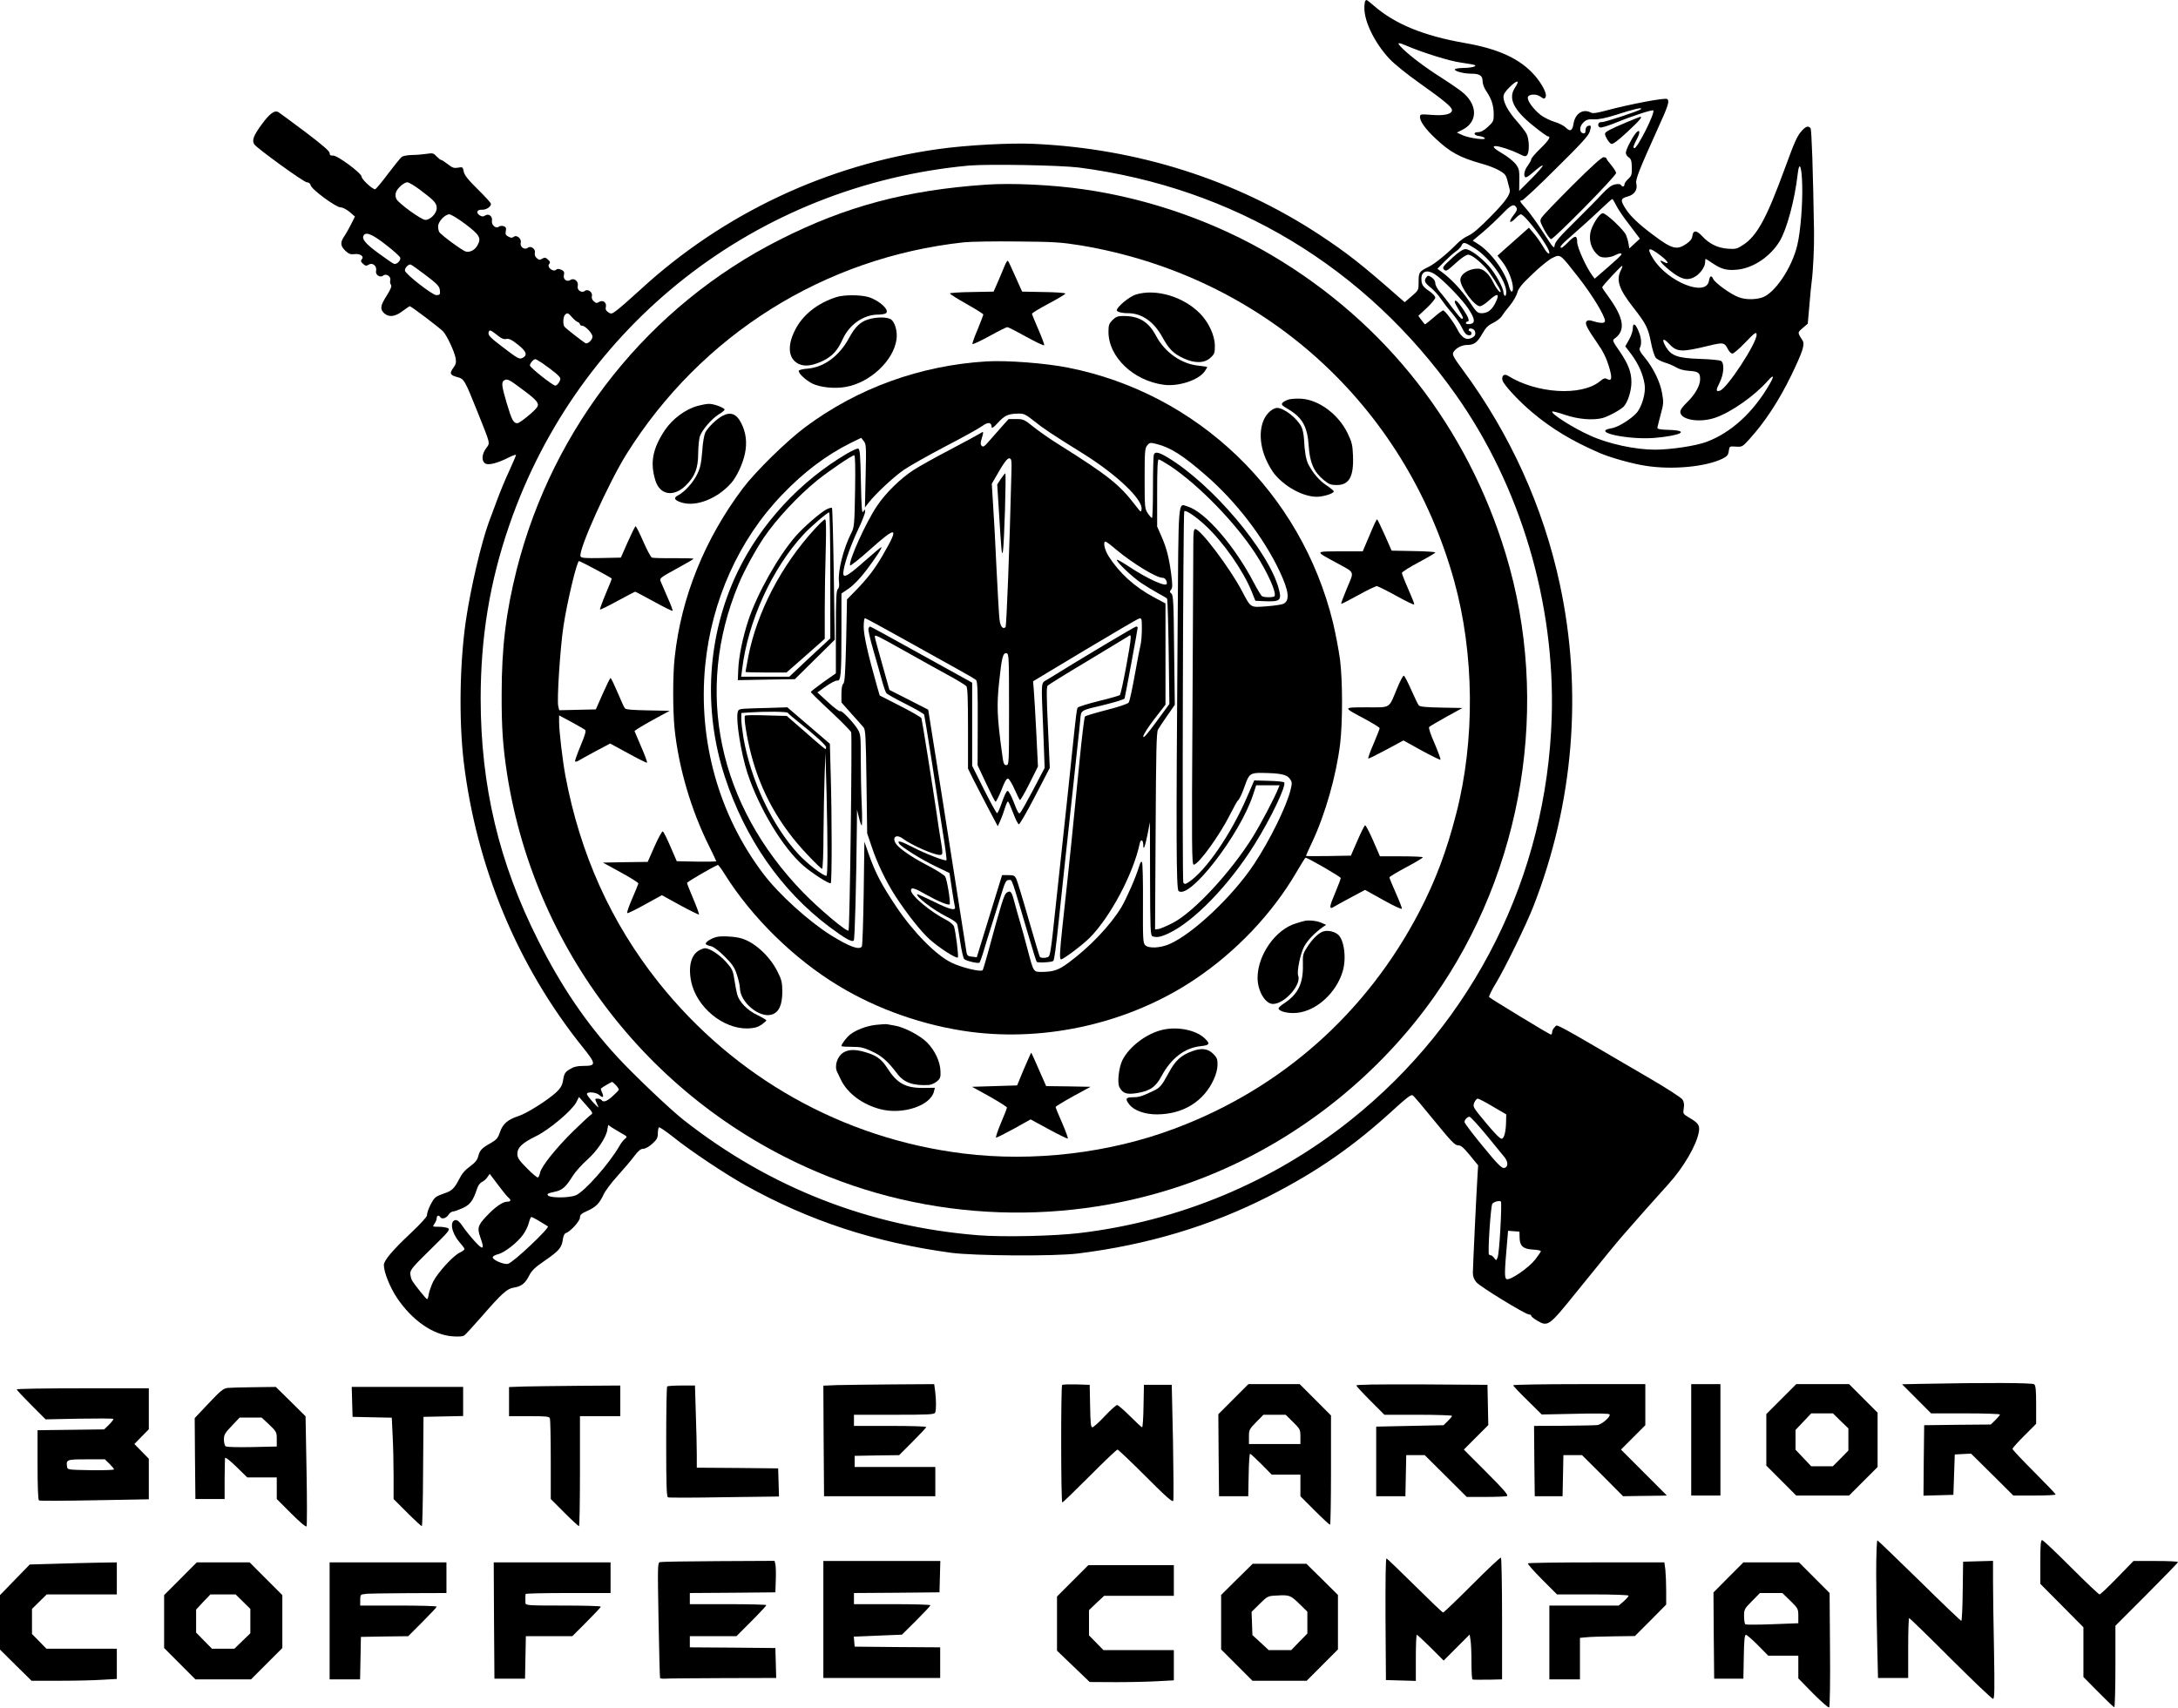 <?xml version="1.0" encoding="UTF-8"?>
<svg width="241px" height="189px" viewBox="0 0 241 189" version="1.1" xmlns="http://www.w3.org/2000/svg" xmlns:xlink="http://www.w3.org/1999/xlink">
    <title>LOGO</title>
    <defs>
        <filter id="filter-1">
            <feColorMatrix in="SourceGraphic" type="matrix" values="0 0 0 0 0.847 0 0 0 0 0.847 0 0 0 0 0.847 0 0 0 1 0"></feColorMatrix>
        </filter>
    </defs>
    <g id="Round-7" stroke="none" stroke-width="1" fill="none" fill-rule="evenodd">
        <g id="BWCC-Desktop-6" transform="translate(-1010, -52)">
            <g id="LOGO" transform="translate(1010, 52)" filter="url(#filter-1)">
                <g id="BWCC-LOGO" fill="#000000" fill-rule="nonzero">
                    <g id="Group" transform="translate(120.5, 94.5) scale(-1, 1) rotate(-180) translate(-120.5, -94.5) ">
                        <path d="M151.079,188.908 C151.017,188.861 150.971,188.491 150.971,188.091 C150.971,186.565 152.141,184.206 153.741,182.496 C154.234,181.956 155.727,180.754 157.081,179.798 C159.82,177.856 160.667,177.147 160.667,176.808 C160.667,176.361 159.82,176.176 158.42,176.284 C157.142,176.376 157.127,176.376 157.127,176.022 C157.127,175.559 157.773,174.665 158.835,173.679 C160.451,172.153 161.528,171.567 163.929,170.889 C165.237,170.535 166.361,169.98 166.592,169.579 C166.699,169.425 166.807,169.04 167.053,168.022 C167.161,167.514 166.622,166.728 164.914,165.001 C163.76,163.814 162.975,163.152 162.513,162.936 C162.129,162.782 161.528,162.35 161.19,161.996 C160.082,160.87 158.789,159.822 158.112,159.483 C157.035,158.959 156.973,158.867 156.973,157.819 C156.973,156.878 156.973,156.878 156.204,156.216 L155.434,155.553 L154.757,156.138 C150.648,159.761 149.001,161.04 145.985,163.028 C136.751,169.101 125.886,172.554 114.421,173.078 C111.82,173.201 106.926,172.939 103.879,172.508 C91.522,170.781 79.995,165.356 70.823,156.909 C69.699,155.876 68.514,154.844 68.206,154.628 C67.699,154.243 67.622,154.227 67.298,154.443 C67.052,154.613 66.975,154.767 67.037,155.013 C67.16,155.507 66.714,155.846 66.298,155.584 C66.036,155.429 65.944,155.429 65.698,155.661 C65.513,155.815 65.436,156.046 65.498,156.246 C65.59,156.663 65.036,157.063 64.713,156.801 C64.374,156.524 63.82,156.894 63.928,157.325 C64.051,157.849 63.543,158.281 63.128,158.019 C62.697,157.741 62.266,158.096 62.405,158.605 C62.466,158.882 62.405,159.005 62.112,159.144 C61.82,159.267 61.666,159.267 61.512,159.129 C61.173,158.867 60.496,159.452 60.758,159.761 C60.912,159.946 60.881,160.053 60.619,160.285 C60.358,160.516 60.265,160.531 59.988,160.362 C59.727,160.208 59.634,160.208 59.388,160.439 C59.204,160.593 59.127,160.824 59.188,161.025 C59.28,161.441 58.726,161.841 58.403,161.579 C58.049,161.287 57.511,161.672 57.618,162.119 C57.742,162.581 57.172,163.059 56.834,162.782 C56.68,162.658 56.526,162.658 56.249,162.813 C55.956,162.967 55.895,163.09 55.972,163.429 C56.033,163.768 55.987,163.876 55.725,163.969 C55.541,164.03 55.295,163.999 55.187,163.907 C54.879,163.645 54.356,164.107 54.433,164.554 C54.525,165.047 54.094,165.402 53.694,165.155 C53.463,165.001 53.34,165.017 53.094,165.155 C52.632,165.448 52.771,165.818 53.325,165.787 C53.786,165.756 54.325,166.111 54.325,166.435 C54.325,166.543 53.663,167.267 52.863,168.053 C51.755,169.147 51.386,169.625 51.309,170.026 C51.216,170.519 51.186,170.535 50.678,170.442 C50.247,170.365 50.062,170.427 49.57,170.812 C49.231,171.074 48.908,171.29 48.831,171.29 C48.754,171.29 48.523,171.475 48.308,171.691 C47.969,172.061 47.877,172.076 47.169,171.968 C46.753,171.906 46.015,171.845 45.538,171.845 C45.061,171.829 44.568,171.737 44.445,171.629 C44.306,171.521 43.629,170.673 42.921,169.749 C42.229,168.808 41.583,168.053 41.506,168.053 C41.198,168.053 40.013,169.163 40.013,169.44 C40.013,169.826 37.32,171.829 36.843,171.783 C36.566,171.768 36.473,171.829 36.473,172.061 C36.473,172.276 35.658,172.97 33.749,174.419 C32.241,175.544 30.933,176.515 30.825,176.577 C30.394,176.839 29.871,176.469 28.963,175.236 C28.055,174.003 27.855,173.463 28.132,173.032 C28.409,172.6 33.626,168.824 33.949,168.824 C34.165,168.824 34.319,168.7 34.38,168.485 C34.503,168.007 37.181,166.049 37.689,166.049 C37.92,166.049 38.351,165.818 38.689,165.541 L39.274,165.032 L38.859,164.2 C38.628,163.737 38.274,163.105 38.058,162.797 C37.612,162.119 37.674,161.734 38.305,161.163 C38.597,160.901 38.828,160.824 39.197,160.87 C39.813,160.963 40.321,160.639 40.044,160.316 C39.89,160.131 39.92,160.023 40.182,159.791 C40.444,159.56 40.536,159.545 40.813,159.714 C41.229,159.976 41.736,159.545 41.613,159.021 C41.506,158.589 42.06,158.219 42.398,158.497 C42.721,158.774 43.291,158.404 43.183,157.988 C43.137,157.819 43.168,157.587 43.26,157.479 C43.368,157.341 43.245,157.002 42.798,156.293 C42.075,155.167 42.029,154.782 42.506,154.335 C43.014,153.857 43.722,153.934 44.537,154.566 C44.937,154.859 45.291,155.106 45.338,155.106 C45.507,155.106 48.677,152.701 49.046,152.301 C49.462,151.838 50.278,150.112 50.416,149.357 C50.493,148.879 50.447,148.678 50.185,148.324 C49.708,147.676 49.785,147.492 50.555,147.276 C51.37,147.06 51.386,147.029 52.909,143.237 C54.294,139.754 54.248,140.001 53.786,139.384 C53.294,138.721 53.263,137.92 53.725,137.689 C54.094,137.488 55.095,137.75 56.356,138.398 C56.757,138.598 57.095,138.706 57.095,138.644 C57.095,138.567 56.757,137.781 56.356,136.902 C55.941,136.024 55.31,134.498 54.956,133.527 C54.587,132.556 54.217,131.508 54.094,131.215 C53.248,128.903 52.078,123.893 51.555,120.348 C50.862,115.601 50.77,109.328 51.309,104.704 C52.709,93.051 57.28,82.077 64.436,73.152 C65.99,71.226 66.006,71.025 64.544,71.025 C63.867,71.025 63.497,70.933 63.066,70.671 C62.481,70.301 62.42,70.193 62.266,69.222 C62.189,68.837 61.974,68.497 61.543,68.097 C60.558,67.203 58.265,65.754 57.372,65.476 C56.172,65.076 55.633,64.613 55.325,63.704 C55.11,63.057 54.956,62.872 54.356,62.517 C53.309,61.931 53.109,61.716 52.925,61.053 C52.817,60.606 52.586,60.328 52.001,59.897 C51.463,59.511 51.093,59.08 50.801,58.479 C50.278,57.461 49.985,57.184 49.17,56.922 C48.831,56.814 48.4,56.629 48.231,56.506 C47.877,56.275 47.246,54.98 47.246,54.487 C47.246,54.317 46.507,53.516 45.461,52.529 C43.414,50.602 42.475,49.493 42.475,48.984 C42.475,48.213 43.137,46.549 43.891,45.408 C45.584,42.865 47.923,41.231 50.124,41.092 C50.862,41.046 51.247,41.077 51.416,41.231 C51.555,41.339 52.401,42.264 53.294,43.281 C55.525,45.855 56.126,46.379 56.849,46.487 C57.68,46.61 58.111,46.949 58.542,47.797 C58.834,48.383 59.188,48.722 60.312,49.493 C61.881,50.572 62.158,50.926 62.281,51.82 C62.328,52.205 62.466,52.483 62.62,52.529 C63.112,52.683 64.174,53.855 64.174,54.24 C64.174,54.548 64.328,54.687 64.99,54.98 C65.929,55.396 66.344,55.828 66.775,56.768 C66.944,57.153 67.637,58.093 68.33,58.849 C69.022,59.619 69.868,60.606 70.192,61.053 C70.638,61.638 70.9,61.854 71.177,61.854 C71.407,61.854 71.823,62.085 72.177,62.409 C72.685,62.872 72.792,63.072 72.792,63.565 C72.792,63.889 72.854,64.182 72.916,64.228 C72.993,64.274 73.7,63.781 74.501,63.149 C76.378,61.638 80.241,59.064 82.503,57.801 C89.552,53.87 96.846,51.481 105.264,50.34 C107.85,50.001 116.668,49.94 119.269,50.263 C126.979,51.219 133.966,53.315 140.429,56.614 C145.77,59.342 149.817,62.163 154.203,66.185 C155.65,67.511 156.142,67.881 156.311,67.773 C156.45,67.696 157.527,66.417 158.728,64.937 C160.574,62.671 160.99,62.24 161.328,62.24 C161.652,62.24 161.929,62.008 162.652,61.13 L163.56,60.02 L163.498,59.049 C163.391,57.477 162.975,48.722 162.975,48.105 C162.975,47.736 163.098,47.396 163.36,47.088 C163.76,46.595 168.808,43.512 169.192,43.512 C169.331,43.512 169.439,43.451 169.439,43.358 C169.439,43.281 169.746,43.034 170.116,42.819 C171.285,42.14 171.393,42.218 174.425,45.978 C177.918,50.294 178.749,51.311 179.673,52.375 C180.965,53.87 183.105,56.275 184.597,57.924 C186.29,59.789 187.737,62.27 187.983,63.735 C188.106,64.444 187.922,64.721 186.875,65.322 C186.229,65.708 186.213,65.738 186.306,66.324 C186.383,66.756 186.336,67.049 186.167,67.311 C186.029,67.511 184.443,68.544 182.643,69.592 C171.424,76.143 172.378,75.634 172.055,75.341 C171.886,75.187 171.747,74.94 171.747,74.771 C171.747,74.617 171.686,74.493 171.609,74.493 C171.47,74.493 165.007,78.424 164.776,78.64 C164.714,78.701 165.053,79.41 165.545,80.212 C166.576,81.938 168.869,86.624 169.67,88.674 C174.133,100.095 175.148,112.503 172.594,124.356 C170.778,132.849 167.115,140.941 161.882,148.031 C160.851,149.418 160.682,149.742 160.805,149.989 C161.051,150.451 161.729,150.821 162.344,150.821 C163.098,150.821 163.468,151.083 164.022,152.069 C164.391,152.717 164.653,152.994 165.207,153.256 C165.591,153.441 166.038,153.78 166.176,154.011 C166.315,154.227 166.715,154.767 167.069,155.183 C167.423,155.614 167.792,156.246 167.884,156.585 C168.023,157.094 168.361,157.526 169.623,158.713 C170.485,159.545 171.47,160.331 171.839,160.485 C172.686,160.87 172.609,160.932 174.748,158.188 C176.21,156.308 177.595,154.027 177.595,153.472 C177.595,153.21 177.133,153.195 176.333,153.441 C175.887,153.58 175.702,153.58 175.564,153.441 C175.333,153.21 175.579,152.717 176.749,151.021 C177.349,150.173 177.734,149.403 178.011,148.509 C178.426,147.152 178.365,146.752 177.811,147.06 C177.595,147.183 177.41,147.122 176.995,146.767 C174.933,145.133 170.008,145.442 166.853,147.414 C166.438,147.676 166.13,147.414 166.253,146.906 C166.376,146.413 168.115,144.548 169.577,143.33 C171.732,141.527 173.932,140.201 176.98,138.875 C178.18,138.351 180.658,137.658 182.12,137.442 C185.059,136.98 188.768,137.334 190.615,138.243 C191.107,138.49 191.23,138.629 191.292,139.076 C191.369,139.615 191.369,139.615 192.077,139.569 C192.754,139.523 192.815,139.554 193.539,140.355 C195.293,142.282 196.847,144.655 198.217,147.476 C199.479,150.096 199.725,150.867 199.464,151.299 C198.879,152.239 198.879,152.177 199.464,152.686 L200.033,153.179 L200.218,155.26 C200.31,156.401 200.418,157.557 200.464,157.803 C200.618,158.944 200.756,161.656 200.726,163.352 C200.618,170.118 200.464,174.635 200.341,174.804 C200.095,175.097 199.848,175.035 199.417,174.573 C198.863,173.972 198.633,173.463 197.525,170.442 C195.478,164.832 194.416,162.874 192.846,161.872 C192.215,161.456 192.031,161.41 191.215,161.472 C190.076,161.549 189.153,161.996 188.368,162.843 C187.721,163.552 187.337,163.552 187.26,162.859 C187.229,162.566 187.029,162.304 186.598,162.011 C185.536,161.287 185.013,161.425 182.905,163.013 C181.304,164.215 180.427,165.047 179.888,165.88 C179.273,166.835 179.303,167.036 180.119,167.252 C180.858,167.452 181.227,168.007 181.058,168.7 C180.95,169.117 181.396,170.242 183.366,174.604 C184.613,177.347 184.767,177.81 184.474,178.041 C184.274,178.211 180.35,177.471 177.764,176.777 C176.733,176.5 176.256,176.423 176.056,176.531 C175.179,177.008 174.302,176.453 174.117,175.328 C173.994,174.511 173.748,174.388 173.255,174.881 C173.04,175.097 172.486,175.374 172.009,175.513 C171.547,175.652 170.855,175.991 170.485,176.268 C169.654,176.916 168.931,177.918 169.069,178.272 C169.192,178.596 170.023,178.627 170.454,178.303 C170.824,178.026 170.931,178.026 171.039,178.303 C171.178,178.658 170.608,179.737 169.823,180.646 C168.223,182.48 165.838,183.59 162.098,184.237 C157.512,185.039 154.357,186.333 152.002,188.383 C151.187,189.077 151.217,189.062 151.079,188.908 Z M155.696,183.914 C157.389,183.189 160.42,182.233 161.621,182.079 C162.329,181.971 163.006,181.864 163.129,181.817 C163.545,181.679 162.821,181.478 161.867,181.478 C161.375,181.463 160.974,181.401 160.974,181.309 C160.974,181.108 161.99,180.846 162.79,180.846 C163.729,180.846 164.052,180.63 164.052,180.014 C164.052,179.706 164.222,179.259 164.468,178.904 C165.037,178.056 165.268,177.363 165.284,176.392 C165.284,175.606 165.253,175.529 164.637,174.958 C164.206,174.558 163.852,174.373 163.56,174.373 C162.96,174.373 163.067,174.003 163.683,173.941 C163.929,173.91 164.206,173.818 164.283,173.725 C164.545,173.448 162.637,173.694 161.882,174.018 L161.205,174.326 L161.852,174.65 C163.452,175.482 163.529,177.224 162.021,178.627 C161.744,178.904 160.62,179.675 159.543,180.368 C157.635,181.571 155.757,183.004 154.988,183.836 C154.526,184.314 154.711,184.345 155.696,183.914 Z M167.669,179.351 C166.838,178.149 167.438,176.87 169.654,175.082 C170.454,174.434 171.178,173.91 171.27,173.91 C171.655,173.91 171.378,173.463 170.439,172.554 C169.885,172.014 169.439,171.49 169.439,171.382 C169.439,171.275 169.269,170.966 169.054,170.673 C168.669,170.165 168.546,169.533 168.792,169.379 C168.869,169.332 169.162,169.517 169.454,169.764 C171.116,171.228 171.116,170.889 169.454,169.225 L168.1,167.868 L168.115,169.086 C168.131,170.18 168.084,170.334 167.715,170.843 C167.484,171.136 166.838,171.66 166.284,171.984 C165.33,172.538 165.053,172.831 165.484,172.831 C165.914,172.831 167.253,172.384 168.007,172.014 C168.7,171.66 168.823,171.644 168.977,171.845 C169.254,172.168 169.223,173.602 168.915,174.188 C168.777,174.45 168.284,175.097 167.823,175.606 C166.899,176.654 166.361,177.64 166.361,178.288 C166.361,178.58 166.576,178.904 167.069,179.382 C167.884,180.183 168.208,180.168 167.669,179.351 Z M181.566,176.916 C181.366,176.715 177.518,175.452 177.226,175.482 C176.841,175.544 176.687,175.035 177.041,174.897 C177.18,174.835 177.964,175.082 178.796,175.421 C180.55,176.145 182.828,176.885 182.935,176.777 C183.182,176.531 181.104,172.431 180.827,172.6 C180.673,172.693 180.735,172.862 181.212,173.787 C181.55,174.481 181.396,174.758 180.965,174.218 C180.519,173.648 179.904,172.415 179.904,172.091 C179.904,171.922 180.042,171.691 180.227,171.583 C180.473,171.413 180.55,171.197 180.565,170.473 C180.581,169.687 180.535,169.533 180.165,169.194 C179.934,168.978 179.75,168.716 179.75,168.593 C179.75,168.315 179.503,168.284 179.35,168.531 C179.288,168.639 179.042,168.654 178.719,168.593 C178.318,168.515 177.949,168.238 177.303,167.56 C176.826,167.036 175.456,165.649 174.256,164.462 C172.532,162.766 172.055,162.211 172.024,161.841 C171.978,161.425 171.87,161.549 170.778,163.244 C170.116,164.277 169.269,165.448 168.885,165.88 C168.161,166.697 168.084,166.82 168.408,166.82 C168.531,166.82 170.224,168.392 172.163,170.334 C174.917,173.047 175.764,173.972 175.902,174.419 C176.102,175.082 176.072,175.19 175.687,175.051 C175.548,175.005 175.441,174.789 175.441,174.573 C175.441,174.296 175.364,174.203 175.179,174.249 C174.733,174.326 174.748,175.02 175.21,175.452 C175.533,175.76 175.748,175.821 176.379,175.791 C176.918,175.775 177.672,175.929 178.796,176.284 C180.827,176.947 181.812,177.162 181.566,176.916 Z M119.377,170.458 C136.49,168.238 151.094,159.437 161.082,145.318 C168.238,135.207 172.086,122.275 171.701,109.636 C171.162,92.08 163.114,75.927 149.448,65.029 C140.845,58.155 130.411,53.808 119.346,52.514 C116.545,52.19 110.958,52.067 108.265,52.282 C96.2,53.238 85.166,57.554 75.64,65.045 C74.131,66.232 70.115,70.054 68.299,72.027 C64.867,75.757 62.112,79.811 59.557,84.897 C55.202,93.529 53.202,101.991 53.186,111.64 C53.186,118.468 54.187,124.587 56.356,130.876 C63.99,153.04 83.704,168.485 107.188,170.673 C109.312,170.858 117.253,170.72 119.377,170.458 Z M199.417,168.546 C199.479,166.481 199.233,163.352 198.879,161.888 C198.279,159.314 196.309,156.431 194.908,156.046 C194.062,155.815 193.139,155.83 192.384,156.108 C191.553,156.401 189.768,157.68 189.568,158.127 C189.368,158.574 189.199,158.497 189.091,157.88 C188.737,156.123 184.582,157.788 182.951,160.331 C182.135,161.626 182.412,161.749 183.766,160.701 C184.644,160.023 184.797,159.637 184.043,160.038 C183.412,160.377 183.813,159.838 184.767,159.067 C185.936,158.127 186.644,157.911 187.414,158.296 C188.06,158.605 188.676,159.437 188.676,159.976 C188.676,160.177 188.706,160.346 188.737,160.346 C188.768,160.346 189.153,160.1 189.584,159.807 C190.507,159.19 191.153,159.036 192.277,159.16 C194.031,159.344 195.909,160.624 196.924,162.304 C197.725,163.629 198.602,166.912 198.925,169.795 C199.094,171.259 199.371,170.596 199.417,168.546 Z M46.415,168.038 C48.061,166.805 48.323,166.512 48.323,165.972 C48.323,165.387 47.631,164.662 47.061,164.662 C46.63,164.662 44.137,166.466 43.86,166.974 C43.768,167.144 43.737,167.452 43.799,167.668 C43.906,168.115 44.691,168.824 45.076,168.824 C45.23,168.824 45.83,168.469 46.415,168.038 Z M178.826,166.281 C179.011,165.895 179.673,164.909 180.319,164.092 L181.458,162.581 L180.873,162.042 L180.288,161.502 L180.196,162.042 C180.15,162.335 180.027,162.751 179.934,162.967 C179.704,163.552 177.657,165.464 177.334,165.402 C176.918,165.325 176.087,163.969 175.964,163.167 C175.841,162.319 176.072,161.533 176.641,160.932 C176.949,160.593 177.18,160.5 177.657,160.5 C178.011,160.516 178.457,160.608 178.672,160.732 C179.119,160.978 179.488,161.025 179.411,160.824 C179.396,160.747 178.719,160.115 177.918,159.422 L176.456,158.158 L176.179,158.528 C175.533,159.391 174.517,161.61 174.517,162.211 C174.517,162.982 174.286,162.982 173.517,162.196 C173.194,161.857 172.855,161.579 172.794,161.579 C172.455,161.579 172.794,161.965 174.102,163.09 C174.871,163.768 176.149,164.909 176.903,165.633 C177.672,166.358 178.334,166.959 178.395,166.974 C178.442,166.974 178.642,166.666 178.826,166.281 Z M167.792,166.034 C167.915,165.834 167.838,165.633 167.453,165.155 C166.884,164.416 167.038,164.169 167.669,164.816 C167.915,165.078 168.192,165.279 168.284,165.279 C168.746,165.279 171.439,161.656 171.439,161.04 C171.439,160.747 171.085,161.086 170.701,161.78 C170.439,162.211 169.993,162.859 169.7,163.182 L169.177,163.799 L168.054,162.797 C167.438,162.258 166.653,161.564 166.315,161.256 L165.699,160.701 L166.176,160.1 C166.761,159.375 167.238,158.312 167.377,157.464 C167.515,156.585 167.192,156.447 166.976,157.294 C166.592,158.882 164.991,161.086 163.545,161.996 L162.96,162.366 L164.083,163.306 C164.699,163.83 165.653,164.724 166.207,165.294 C167.223,166.358 167.515,166.481 167.792,166.034 Z M51.493,164.2 C53.063,163.013 53.263,162.674 52.863,161.903 C52.571,161.333 52.032,161.04 51.524,161.163 C51.17,161.256 48.8,162.997 48.6,163.321 C48.539,163.429 48.477,163.706 48.477,163.938 C48.477,164.477 49.231,165.279 49.724,165.279 C49.908,165.279 50.708,164.785 51.493,164.2 Z M42.706,161.903 C43.552,161.256 44.26,160.608 44.291,160.47 C44.353,160.146 43.876,159.684 43.583,159.807 C43.445,159.853 42.66,160.393 41.829,161.009 C40.413,162.057 39.997,162.566 40.244,162.951 C40.49,163.367 41.213,163.075 42.706,161.903 Z M163.206,161.502 C164.853,160.454 166.669,157.926 166.669,156.693 C166.669,156.385 166.607,156.2 166.515,156.262 C166.438,156.308 166.361,156.478 166.361,156.616 C166.361,157.125 165.468,158.743 164.76,159.529 C163.822,160.578 162.652,161.425 162.159,161.425 C161.898,161.425 161.436,161.132 160.79,160.547 C159.589,159.437 159.559,159.391 159.82,159.129 C160.005,158.944 160.174,159.052 161.067,159.869 C161.713,160.454 162.236,160.809 162.452,160.809 C162.806,160.809 163.591,160.223 164.406,159.344 C164.853,158.867 166.053,156.955 166.053,156.74 C166.053,156.462 165.591,157.017 165.299,157.618 C164.791,158.682 164.16,159.267 163.529,159.267 C162.529,159.267 161.59,158.666 161.59,158.019 C161.59,157.217 163.16,155.106 163.76,155.106 C163.929,155.106 164.36,155.383 164.73,155.722 C165.73,156.647 166.007,156.539 165.437,155.414 C165.053,154.674 164.591,154.335 163.945,154.335 C163.483,154.335 163.36,154.458 162.544,155.691 C161.682,156.955 160.544,158.158 159.512,158.913 L159.051,159.252 L159.82,160.038 C160.251,160.47 160.805,160.978 161.082,161.163 C161.359,161.348 161.652,161.656 161.729,161.841 C161.913,162.258 162.083,162.211 163.206,161.502 Z M47.061,158.574 C48.308,157.634 48.6,157.341 48.662,156.955 C48.739,156.416 48.692,156.339 48.262,156.339 C47.831,156.354 44.876,158.651 44.814,159.036 C44.753,159.298 45.137,159.73 45.414,159.73 C45.491,159.73 46.23,159.206 47.061,158.574 Z M179.365,159.113 C178.796,158.019 179.134,157.002 180.704,154.998 C182.135,153.164 182.366,152.717 182.674,151.145 C182.828,150.328 183.074,149.557 183.228,149.387 C183.366,149.233 183.813,149.002 184.197,148.879 C184.582,148.771 185.167,148.524 185.475,148.339 C185.829,148.123 186.367,147.985 186.906,147.954 C187.922,147.892 188.122,147.738 188.122,147.045 C188.122,146.32 187.568,145.334 186.66,144.455 C186.106,143.916 185.905,143.607 185.936,143.345 C186.059,142.498 188.137,142.189 189.814,142.775 C191.569,143.376 194.17,145.21 195.616,146.86 C196.263,147.584 196.355,147.43 195.832,146.52 C194.016,143.361 191.553,141.11 188.83,140.093 C187.614,139.646 184.967,139.245 183.135,139.23 C180.965,139.23 177.995,139.862 175.964,140.787 C174.086,141.619 171.547,143.237 171.763,143.453 C171.809,143.499 172.47,143.33 173.225,143.068 C174.61,142.605 176.179,142.467 177.257,142.713 C177.934,142.883 179.334,143.638 179.688,144.023 C180.134,144.532 180.519,145.75 180.519,146.705 C180.519,147.815 180.165,148.725 179.211,150.127 C178.442,151.222 178.395,151.345 178.642,151.514 C179.919,152.408 179.704,153.811 177.918,156.246 C177.564,156.709 177.287,157.14 177.287,157.202 C177.287,157.341 179.35,159.56 179.488,159.576 C179.55,159.576 179.503,159.375 179.365,159.113 Z M158.743,158.666 C159.589,158.142 161.852,155.815 162.498,154.798 C163.237,153.672 163.267,153.21 162.637,153.133 C162.39,153.102 162.206,153.148 162.206,153.241 C162.206,153.333 162.283,153.41 162.36,153.41 C162.667,153.41 162.498,153.888 161.882,154.798 C161.298,155.661 160.974,155.938 160.974,155.568 C160.974,155.491 161.19,155.075 161.436,154.674 C161.929,153.857 161.975,153.719 161.744,153.719 C161.667,153.719 161.205,154.258 160.713,154.921 C160.236,155.568 159.62,156.37 159.328,156.693 C159.051,157.017 158.82,157.433 158.82,157.649 C158.82,157.88 158.666,158.127 158.42,158.296 C158.035,158.543 158.004,158.543 157.804,158.281 C157.543,157.911 157.65,157.695 158.358,157.125 C158.681,156.863 159.174,156.323 159.436,155.923 C159.697,155.537 160.251,154.813 160.667,154.351 C161.067,153.873 161.575,153.148 161.775,152.717 C162.021,152.177 162.236,151.931 162.483,151.9 C162.713,151.869 162.821,151.931 162.821,152.085 C162.821,152.223 162.76,152.331 162.667,152.331 C162.59,152.331 162.513,152.408 162.513,152.485 C162.513,152.778 163.114,152.64 163.206,152.331 C163.329,151.946 163.191,151.73 162.713,151.545 C162.19,151.345 161.698,151.684 161.267,152.532 C160.851,153.349 159.882,154.643 159.682,154.643 C159.605,154.643 159.143,154.304 158.651,153.873 C158.158,153.457 157.727,153.102 157.681,153.102 C157.65,153.102 157.466,153.318 157.281,153.58 L156.942,154.042 L157.881,154.921 C158.404,155.414 158.82,155.923 158.82,156.061 C158.82,156.2 158.512,156.539 158.143,156.786 C157.419,157.279 157.281,157.51 157.281,158.173 C157.281,158.975 157.912,159.19 158.743,158.666 Z M63.282,153.904 C63.482,153.672 63.759,153.426 63.913,153.364 C64.051,153.318 64.174,153.195 64.174,153.102 C64.174,153.025 64.282,152.948 64.421,152.948 C64.759,152.948 65.559,152.1 65.559,151.746 C65.559,151.376 65.021,150.882 64.775,151.021 C64.313,151.314 62.543,152.701 62.451,152.855 C62.266,153.117 62.312,153.95 62.512,154.15 C62.774,154.412 62.866,154.381 63.282,153.904 Z M55.11,151.838 C55.51,151.514 55.772,151.422 56.033,151.484 C56.31,151.545 56.618,151.407 57.295,150.867 C58.234,150.127 58.403,149.696 57.849,149.403 C57.48,149.202 57.357,149.264 55.556,150.636 C54.187,151.684 53.956,151.931 54.079,152.27 C54.187,152.532 54.279,152.485 55.11,151.838 Z M194.37,151.946 C194.37,150.99 191.107,146.012 190.322,145.765 C189.861,145.611 189.845,145.796 190.276,146.644 C190.769,147.63 190.83,148.848 190.415,149.064 C190.261,149.141 189.199,149.249 188.06,149.279 C185.69,149.357 184.951,149.619 184.382,150.528 C183.828,151.437 183.982,151.699 184.644,150.99 C185.536,150.019 186.013,149.989 189.045,150.728 C190.707,151.129 190.815,151.114 191.23,150.297 C191.353,150.066 191.553,149.865 191.692,149.865 C191.815,149.865 192.431,150.374 193.031,151.006 C194.185,152.208 194.37,152.331 194.37,151.946 Z M59.973,148.832 C61.358,147.861 62.004,147.307 62.004,147.091 C62.004,146.813 61.65,146.32 61.45,146.32 C61.173,146.32 58.634,148.324 58.634,148.555 C58.634,148.786 59.034,149.249 59.234,149.249 C59.296,149.249 59.634,149.064 59.973,148.832 Z M58.049,145.719 C59.404,144.702 59.681,144.347 59.45,143.962 C59.219,143.546 57.511,142.158 57.249,142.158 C56.818,142.158 56.633,142.498 56.079,144.347 C55.495,146.336 55.448,146.705 55.818,146.921 C56.156,147.106 56.341,146.998 58.049,145.719 Z M68.16,68.883 C68.36,68.667 68.499,68.436 68.468,68.374 C68.437,68.297 68.114,67.973 67.775,67.665 C67.145,67.095 66.744,66.956 66.56,67.249 C66.467,67.403 65.867,67.465 65.867,67.326 C65.867,67.264 65.975,67.018 66.098,66.74 C66.313,66.293 66.267,66.324 65.636,66.987 C65.252,67.403 64.944,67.819 64.944,67.912 C64.944,68.205 65.96,68.128 66.313,67.804 C66.729,67.434 66.852,67.557 66.621,68.081 C66.514,68.297 66.467,68.497 66.498,68.528 C66.729,68.713 67.652,69.253 67.729,69.253 C67.775,69.253 67.976,69.083 68.16,68.883 Z M65.421,65.646 C65.282,65.569 64.39,64.737 63.42,63.796 C61.527,61.931 59.896,59.897 59.758,59.203 C59.711,58.957 59.604,58.725 59.527,58.679 C59.45,58.633 58.911,59.08 58.326,59.681 C57.418,60.59 57.249,60.852 57.249,61.299 C57.249,61.993 57.788,62.502 59.327,63.257 C60.773,63.966 63.282,66.078 63.759,66.987 L64.067,67.588 L64.867,66.679 C65.559,65.923 65.636,65.769 65.421,65.646 Z M165.191,66.525 L166.669,65.661 L166.653,64.952 C166.638,63.781 166.453,63.026 166.176,62.964 C166.007,62.933 165.422,63.519 164.437,64.706 C162.99,66.447 162.944,66.509 163.129,66.956 C163.237,67.203 163.406,67.403 163.514,67.403 C163.621,67.403 164.376,67.018 165.191,66.525 Z M164.468,63.38 C165.376,62.255 166.284,61.145 166.484,60.914 C166.915,60.375 166.884,59.789 166.422,59.727 C166.161,59.696 165.668,60.19 164.068,62.147 C162.96,63.488 162.052,64.69 162.052,64.814 C162.052,65.076 162.36,65.399 162.606,65.399 C162.713,65.399 163.545,64.49 164.468,63.38 Z M68.776,63.565 C69.422,63.211 69.438,63.18 69.145,62.949 C68.976,62.81 68.699,62.455 68.53,62.147 C67.437,60.236 64.667,57.092 63.713,56.706 C62.943,56.398 60.881,56.398 60.635,56.691 C60.496,56.86 60.635,56.937 61.296,57.076 C62.22,57.261 62.574,57.569 63.389,58.864 C63.651,59.296 64.359,60.082 64.944,60.606 C66.083,61.623 67.068,63.087 67.206,63.966 L67.298,64.49 L67.699,64.213 C67.914,64.074 68.406,63.781 68.776,63.565 Z M56.249,56.46 C56.587,56.182 56.541,55.997 56.11,55.997 C55.618,55.997 54.741,55.381 53.771,54.332 C52.863,53.361 52.786,53.069 53.171,51.99 C53.633,50.695 53.463,50.587 52.54,51.604 C52.078,52.113 51.478,52.853 51.201,53.269 C50.862,53.778 50.616,53.978 50.401,53.963 C49.739,53.87 49.954,52.575 50.785,51.589 C51.124,51.204 51.401,50.834 51.401,50.757 C51.401,50.679 51.155,50.495 50.862,50.356 C50.139,50.017 48.415,48.121 47.923,47.134 C47.723,46.718 47.507,46.102 47.446,45.793 C47.4,45.47 47.323,45.208 47.261,45.208 C47.154,45.208 45.892,46.78 45.599,47.273 C45.491,47.458 45.414,47.813 45.399,48.059 C45.399,48.46 45.722,48.845 47.631,50.71 C49.647,52.683 49.847,52.914 49.57,53.069 C49.4,53.146 48.954,53.223 48.554,53.223 C47.846,53.223 47.846,53.223 48.077,53.562 C48.215,53.747 48.323,54.024 48.323,54.178 C48.323,54.471 48.554,54.548 48.708,54.302 C48.877,54.024 49.354,54.148 49.616,54.533 C49.754,54.749 49.985,54.918 50.139,54.918 C50.278,54.918 50.755,55.088 51.201,55.288 C52.032,55.673 52.355,56.12 52.786,57.431 C52.894,57.785 53.125,58.093 53.34,58.186 C53.54,58.278 53.817,58.525 53.94,58.725 L54.187,59.08 L55.095,57.878 C55.587,57.215 56.11,56.567 56.249,56.46 Z M166.022,53.069 C165.945,51.496 165.807,50.048 165.714,49.832 C165.561,49.462 165.561,49.462 165.345,49.755 C165.222,49.924 165.053,50.063 164.976,50.063 C164.914,50.063 164.806,50.094 164.76,50.14 C164.606,50.294 164.945,55.535 165.13,55.766 C165.314,55.997 165.914,56.151 166.084,56.013 C166.13,55.951 166.115,54.641 166.022,53.069 Z M59.742,53.808 C60.188,53.531 60.589,53.3 60.619,53.269 C60.866,53.115 56.787,49.261 56.218,49.123 C55.756,48.999 54.417,49.585 54.525,49.878 C54.556,49.97 54.817,50.109 55.11,50.186 C55.802,50.34 57.264,51.481 57.865,52.329 C58.126,52.683 58.419,53.269 58.511,53.639 C58.603,54.009 58.726,54.302 58.803,54.302 C58.865,54.302 59.296,54.086 59.742,53.808 Z M168.146,52.02 C168.161,51.096 168.531,50.757 169.639,50.695 C170.131,50.679 170.516,50.587 170.501,50.51 C170.485,50.433 170.193,50.017 169.854,49.57 C169.131,48.66 167.115,47.273 166.715,47.427 C166.453,47.535 166.469,48.183 166.776,51.651 L166.869,52.776 L167.5,52.729 L168.131,52.683 L168.146,52.02 Z" id="Shape"></path>
                        <path d="M179.981,175.467 C178.211,174.727 177.595,174.403 177.595,174.203 C177.595,173.91 178.041,173.17 178.288,173.078 C178.472,173.016 179.011,173.417 180.073,174.403 C181.473,175.714 181.781,176.084 181.489,176.068 C181.412,176.053 180.75,175.791 179.981,175.467 Z" id="Path"></path>
                        <path d="M173.994,168.485 C172.27,166.758 170.747,165.171 170.608,164.955 C170.362,164.57 170.377,164.523 170.87,163.568 C171.162,163.028 171.501,162.566 171.624,162.535 C171.901,162.489 178.826,169.517 178.826,169.856 C178.826,169.98 178.58,170.365 178.288,170.72 C177.995,171.059 177.749,171.398 177.749,171.475 C177.749,171.537 177.611,171.598 177.426,171.598 C177.226,171.598 176.025,170.504 173.994,168.485 Z" id="Path"></path>
                        <path d="M109.112,168.562 C100.324,167.961 93.599,166.173 86.32,162.489 C71.823,155.167 61.204,141.835 57.172,125.959 C55.987,121.227 55.509,117.374 55.509,112.179 C55.495,108.434 55.649,106.338 56.11,103.332 C59.28,83.156 72.839,66.201 91.799,58.725 C105.511,53.3 121.116,53.5 134.612,59.249 C144.184,63.319 152.664,70.162 158.651,78.624 C168.608,92.727 171.609,111.239 166.607,127.701 C162.344,141.742 153.372,153.225 140.83,160.685 C134.581,164.4 127.256,166.99 119.961,168.038 C116.514,168.546 111.943,168.762 109.112,168.562 Z M119.577,161.841 C139.675,158.481 155.434,144.332 160.898,124.741 C163.144,116.665 163.237,107.077 161.128,98.924 C160.066,94.793 158.851,91.556 157.066,88.119 C151.217,76.882 141.799,68.513 129.98,64.089 C122.731,61.361 114.313,60.375 106.603,61.33 C93.261,62.979 81.272,69.715 72.869,80.273 C67.606,86.886 64.19,94.469 62.558,103.162 C62.251,104.827 61.866,108.095 61.866,109.066 L61.866,109.821 L63.22,109.097 C63.959,108.696 64.636,108.295 64.744,108.218 C64.867,108.11 64.744,107.648 64.236,106.445 C63.867,105.551 63.59,104.781 63.636,104.719 C63.682,104.673 63.851,104.719 63.99,104.796 C64.128,104.889 64.99,105.351 65.883,105.844 L67.514,106.707 L69.499,105.629 C70.576,105.027 71.531,104.565 71.592,104.58 C71.654,104.611 71.361,105.413 70.946,106.353 L70.207,108.095 L70.607,108.372 C70.838,108.526 71.715,109.035 72.562,109.497 L74.101,110.33 L71.7,110.376 C70.022,110.407 69.237,110.468 69.145,110.607 C69.053,110.7 68.699,111.501 68.33,112.38 C67.96,113.243 67.622,113.952 67.56,113.952 C67.498,113.952 67.114,113.166 66.698,112.225 L65.929,110.484 L63.897,110.438 L61.881,110.391 L61.774,110.823 C61.604,111.47 61.989,117.327 62.343,119.655 C62.743,122.352 63.836,126.899 64.067,126.899 C64.22,126.899 67.498,125.142 67.683,124.972 C67.714,124.942 67.422,124.186 67.021,123.277 C66.637,122.352 66.36,121.581 66.39,121.535 C66.437,121.504 67.298,121.921 68.33,122.491 C69.361,123.046 70.238,123.508 70.284,123.508 C70.33,123.508 71.269,123.015 72.362,122.414 C73.454,121.813 74.378,121.35 74.424,121.397 C74.47,121.427 74.208,122.121 73.854,122.907 C73.516,123.709 73.162,124.51 73.085,124.695 C72.977,125.003 73.131,125.111 74.885,126.067 C75.932,126.637 76.778,127.13 76.732,127.161 C76.701,127.207 75.701,127.223 74.516,127.223 C73.346,127.207 72.269,127.238 72.131,127.284 C72.008,127.346 71.577,128.148 71.177,129.072 C70.776,129.997 70.392,130.752 70.33,130.752 C70.269,130.752 69.884,129.966 69.468,129.026 L68.699,127.284 L66.514,127.238 C64.728,127.207 64.313,127.238 64.236,127.423 C63.974,128.101 67.329,135.546 69.33,138.752 C77.594,151.946 91.198,160.5 106.649,162.181 C107.373,162.258 110.035,162.304 112.574,162.273 C116.683,162.242 117.453,162.181 119.577,161.841 Z" id="Shape"></path>
                        <path d="M111.189,159.637 C111.051,159.298 110.728,158.512 110.451,157.88 L109.943,156.724 L107.527,156.678 C106.203,156.663 105.11,156.585 105.11,156.524 C105.11,156.447 105.942,155.923 106.957,155.352 C107.973,154.782 108.804,154.258 108.804,154.196 C108.804,154.119 108.527,153.395 108.188,152.563 C107.834,151.746 107.573,151.006 107.604,150.929 C107.634,150.852 108.465,151.252 109.466,151.792 C110.466,152.347 111.359,152.794 111.466,152.794 C111.574,152.794 112.513,152.301 113.575,151.715 C114.637,151.129 115.514,150.713 115.545,150.79 C115.575,150.867 115.283,151.653 114.898,152.532 C114.513,153.426 114.19,154.212 114.19,154.273 C114.19,154.351 115.021,154.859 116.037,155.399 C117.053,155.938 117.884,156.431 117.884,156.508 C117.884,156.585 116.807,156.663 115.483,156.678 L113.098,156.724 L112.359,158.373 C111.959,159.298 111.589,160.084 111.528,160.131 C111.482,160.192 111.328,159.961 111.189,159.637 Z" id="Path"></path>
                        <path d="M125.686,156.401 C124.978,156.185 123.578,155.029 123.578,154.659 C123.578,154.489 124.117,154.335 124.824,154.335 C126.348,154.335 127.687,153.395 128.626,151.669 C129.364,150.343 129.841,149.865 130.965,149.341 C132.181,148.771 133.258,148.786 133.92,149.387 C134.381,149.804 134.428,149.911 134.428,150.759 C134.412,151.869 133.75,153.318 132.796,154.289 C130.965,156.169 127.902,157.079 125.686,156.401 Z" id="Path"></path>
                        <path d="M92.568,156.123 C90.46,155.46 88.798,154.135 87.967,152.455 C87.089,150.713 87.228,149.31 88.336,148.74 C89.028,148.386 89.936,148.509 91.121,149.095 C92.152,149.619 92.691,150.235 93.261,151.484 C93.984,153.087 95.569,154.181 97.169,154.181 C97.523,154.181 97.893,154.243 98.016,154.32 C98.508,154.628 97.323,155.753 96.092,156.123 C95.2,156.385 93.399,156.385 92.568,156.123 Z" id="Path"></path>
                        <path d="M123.101,153.58 C122.716,153.179 122.655,153.01 122.655,152.27 C122.655,149.495 125.409,146.86 128.78,146.413 C130.395,146.197 132.596,146.921 133.289,147.877 C133.443,148.108 133.581,148.324 133.581,148.37 C133.581,148.401 133.166,148.478 132.658,148.524 C130.765,148.694 128.918,149.973 127.949,151.776 C127.102,153.395 126.056,154.027 124.301,154.027 C123.686,154.027 123.486,153.95 123.101,153.58 Z" id="Path"></path>
                        <path d="M96.046,153.641 C95.2,153.379 94.599,152.794 93.984,151.653 C92.907,149.634 91.229,148.37 89.382,148.201 C88.89,148.17 88.444,148.062 88.397,147.985 C88.259,147.754 89.105,146.952 89.875,146.551 C90.752,146.12 92.368,145.95 93.614,146.181 C96.292,146.659 98.878,149.095 99.201,151.437 C99.324,152.301 99.032,153.333 98.601,153.641 C98.185,153.934 96.969,153.934 96.046,153.641 Z" id="Path"></path>
                        <path d="M109.189,149.002 C101.817,148.555 94.892,146.043 89.105,141.727 C87.089,140.232 83.611,136.825 82.226,134.991 C77.994,129.381 75.363,122.892 74.655,116.233 C74.439,114.322 74.439,110.438 74.639,108.388 C75.086,104.056 76.471,99.324 78.487,95.302 C78.902,94.454 79.256,93.729 79.256,93.683 C79.256,93.637 78.271,93.621 77.071,93.637 L74.885,93.683 L74.178,95.317 C73.793,96.211 73.423,96.966 73.331,96.982 C73.254,97.012 72.839,96.257 72.423,95.317 L71.669,93.606 L69.191,93.575 L66.714,93.529 L68.683,92.45 C69.761,91.864 70.638,91.309 70.638,91.217 C70.623,91.14 70.315,90.369 69.945,89.521 C69.576,88.674 69.33,87.965 69.407,87.934 C69.484,87.903 70.376,88.335 71.392,88.905 L73.239,89.922 L75.255,88.812 C76.363,88.211 77.302,87.749 77.348,87.78 C77.379,87.826 77.102,88.597 76.717,89.506 C76.332,90.4 76.024,91.202 76.024,91.279 C76.024,91.386 78.625,92.912 79.425,93.267 C79.487,93.298 79.825,92.835 80.179,92.265 C83.211,87.425 87.874,82.863 92.799,79.888 C97.123,77.268 102.263,75.48 107.327,74.802 C115.852,73.676 125.04,75.803 132.196,80.597 C136.767,83.649 140.783,87.888 143.446,92.45 C143.969,93.344 144.415,94.068 144.461,94.068 C144.723,94.068 148.355,91.957 148.355,91.818 C148.355,91.71 148.063,90.955 147.724,90.138 C147.093,88.674 147.047,88.304 147.555,88.612 C147.693,88.705 148.54,89.167 149.432,89.645 L151.048,90.508 L153.095,89.367 C154.28,88.705 155.126,88.319 155.126,88.427 C155.126,88.55 154.819,89.336 154.434,90.2 C154.049,91.063 153.741,91.818 153.741,91.895 C153.741,91.957 154.572,92.465 155.588,93.005 C156.604,93.544 157.435,94.038 157.435,94.115 C157.435,94.176 156.373,94.223 155.065,94.223 L152.695,94.223 L151.941,95.964 C151.525,96.905 151.125,97.675 151.048,97.66 C150.987,97.644 150.602,96.889 150.202,95.964 L149.478,94.3 L146.985,94.253 C145.631,94.238 144.508,94.238 144.508,94.269 C144.508,94.315 144.815,94.993 145.185,95.779 C146.647,98.877 147.863,103.162 148.293,106.707 C148.57,109.097 148.57,113.628 148.278,115.986 C148.14,117.019 147.786,118.884 147.493,120.117 C143.969,134.467 132.565,145.457 118.192,148.308 C115.622,148.817 111.451,149.125 109.189,149.002 Z M114.437,142.39 C115.406,141.604 116.252,141.033 119.961,138.721 C123.578,136.455 126.44,133.727 126.317,132.664 C126.271,132.248 126.256,132.263 125.625,133.08 C123.87,135.377 122.608,136.378 117.191,139.785 C116.268,140.355 115.006,141.234 114.39,141.727 C113.344,142.575 113.221,142.621 112.436,142.621 L111.605,142.621 L110.697,141.604 C110.204,141.049 109.589,140.34 109.312,140.031 C108.927,139.584 108.789,139.507 108.635,139.646 C108.481,139.8 108.481,139.97 108.619,140.432 C108.866,141.264 108.866,141.311 108.404,141.002 C108.188,140.864 106.68,140.047 105.064,139.199 C103.433,138.351 101.663,137.349 101.109,136.995 C99.616,136.024 97.985,134.421 97.031,132.987 C95.784,131.122 93.892,126.93 94.061,126.421 C94.092,126.329 95.107,127.13 96.308,128.209 C99.278,130.86 99.524,130.737 97.693,127.577 C96.816,126.051 95.984,124.972 94.707,123.662 L93.722,122.66 L93.63,118.067 C93.538,114.522 93.476,113.443 93.307,113.32 C93.184,113.212 93.107,112.796 93.107,112.195 L93.107,111.254 L94.199,110.021 C94.815,109.343 95.415,108.665 95.554,108.495 C95.769,108.249 95.815,107.463 95.877,102.484 L95.954,96.766 L96.477,95.224 C97.062,93.467 98.031,91.448 99.062,89.845 C100.37,87.841 101.879,85.93 102.848,85.052 C103.864,84.127 105.818,82.863 105.988,83.032 C106.095,83.14 105.741,85.946 105.557,86.47 C105.48,86.655 105.126,86.963 104.772,87.148 C102.971,88.057 100.801,89.876 100.801,90.462 C100.801,90.832 101.232,90.708 102.479,89.984 C103.695,89.29 104.941,88.766 105.08,88.905 C105.218,89.044 104.787,91.664 104.587,91.988 C104.464,92.157 103.725,92.635 102.941,93.051 C101.294,93.899 100.093,94.67 99.416,95.302 C98.555,96.103 99.001,96.858 99.924,96.165 C100.878,95.456 103.325,94.377 103.987,94.377 C104.356,94.377 104.356,94.454 104.033,96.38 C103.956,96.843 103.772,97.999 103.648,98.924 C103.202,101.96 102.033,109.297 101.956,109.513 C101.909,109.621 100.848,110.237 99.601,110.869 L97.339,112.025 L96.985,113.258 C96.031,116.618 95.569,118.715 95.569,119.624 C95.569,120.148 95.631,120.58 95.707,120.58 C95.784,120.58 97.523,119.639 99.586,118.483 C101.648,117.327 104.341,115.832 105.572,115.154 C106.803,114.476 107.896,113.844 108.004,113.736 C108.158,113.582 108.204,112.534 108.188,108.912 L108.173,104.303 L109.112,102.299 C109.62,101.205 110.081,100.295 110.158,100.265 C110.22,100.249 110.512,100.82 110.805,101.544 C111.159,102.469 111.374,102.854 111.543,102.823 C111.666,102.792 111.99,102.268 112.251,101.667 C112.528,101.051 112.79,100.511 112.851,100.45 C112.898,100.403 113.375,101.205 113.898,102.253 L114.852,104.164 L114.667,107.941 C114.56,110.021 114.437,112.133 114.39,112.657 L114.313,113.597 L120.008,117.019 C123.147,118.9 125.856,120.487 126.025,120.533 C126.333,120.61 126.348,120.549 126.348,119.408 C126.348,118.73 126.286,117.944 126.21,117.651 C126.133,117.358 125.84,115.848 125.563,114.291 C125.286,112.75 124.994,111.362 124.886,111.239 C124.794,111.1 123.747,110.746 122.454,110.422 C121.208,110.098 120.115,109.775 120.054,109.698 C119.977,109.621 119.7,107.339 119.438,104.627 C119.161,101.914 118.776,98.03 118.576,95.995 C118.238,92.666 118.084,91.279 117.576,86.593 C117.253,83.618 117.222,82.817 117.407,82.817 C117.668,82.817 119.792,84.42 120.562,85.19 C122.855,87.487 125.409,92.296 126.117,95.656 C126.225,96.18 126.502,96.057 126.502,95.502 C126.502,94.777 126.702,95.271 126.979,96.658 L127.241,97.999 L127.256,91.741 C127.271,86.177 127.302,85.452 127.518,85.375 C127.979,85.206 128.426,85.283 129.349,85.714 C132.15,87.055 135.997,91.032 138.814,95.533 C140.63,98.43 142.384,102.114 142.092,102.407 C142.015,102.484 141.245,102.561 140.383,102.577 L138.783,102.623 L137.983,100.773 C136.197,96.642 133.427,92.62 131.534,91.371 C131.165,91.124 131.073,91.124 130.934,91.309 C130.796,91.51 130.903,132.278 131.042,132.417 C131.211,132.587 132.381,131.785 133.427,130.799 C135.397,128.949 137.536,125.882 138.49,123.554 L138.906,122.506 L139.891,122.46 C141.645,122.383 141.845,122.537 141.507,123.801 C140.414,127.978 134.135,135.407 129.21,138.367 C128.21,138.968 127.81,139.045 127.672,138.675 C127.625,138.536 127.579,136.918 127.579,135.053 C127.579,133.203 127.533,131.677 127.471,131.677 C127.395,131.677 127.194,131.908 127.01,132.186 C126.671,132.679 126.656,132.833 126.656,136.024 C126.656,139.03 126.687,139.384 126.933,139.692 C127.21,140.031 127.271,140.031 127.964,139.862 C129.518,139.477 130.903,138.598 133.443,136.378 C136.751,133.511 139.798,129.55 141.568,125.82 C142.63,123.585 142.753,122.506 141.999,122.167 C141.799,122.075 140.937,121.951 140.106,121.89 C138.321,121.766 138.429,121.689 137.428,123.585 C136.12,126.082 132.842,130.444 132.258,130.444 C132.088,130.444 132.042,130.09 132.042,128.718 C132.042,127.762 131.996,119.393 131.95,110.145 C131.857,95.194 131.873,93.298 132.088,93.298 C132.612,93.298 134.982,96.581 136.151,98.924 C136.536,99.694 136.905,100.342 136.967,100.388 C137.136,100.511 137.428,101.128 137.752,102.053 C138.198,103.347 138.367,103.471 139.645,103.455 C141.661,103.424 142.369,103.286 142.707,102.823 C142.984,102.453 142.984,102.345 142.815,101.621 C142.384,99.802 140.522,96.011 138.752,93.344 C136.413,89.814 132.011,85.653 129.411,84.512 C128.379,84.065 127.102,84.003 126.717,84.389 C126.471,84.635 126.456,85.082 126.471,89.013 C126.487,91.417 126.44,93.467 126.363,93.575 C126.286,93.698 126.179,93.56 126.056,93.144 C125.702,91.941 124.64,89.521 124.086,88.597 C122.839,86.547 120.562,84.158 118.192,82.416 C117.13,81.63 116.56,81.445 115.314,81.429 C114.344,81.429 114.375,81.368 113.729,83.818 C113.467,84.836 113.082,86.223 112.882,86.901 C112.682,87.579 112.39,88.612 112.236,89.198 C111.943,90.338 111.805,90.492 111.374,90.184 C111.097,89.968 110.82,89.105 109.266,83.371 C109.019,82.462 108.773,81.661 108.727,81.614 C108.512,81.399 106.342,81.923 105.264,82.462 C103.556,83.294 101.017,85.884 99.155,88.674 C97.539,91.094 96.877,92.358 96.154,94.392 L95.646,95.841 L95.569,90.138 C95.523,87.009 95.43,84.343 95.369,84.25 C95.092,83.818 94.015,84.204 91.952,85.483 C89.505,87.009 86.166,90.03 84.458,92.296 C79.533,98.8 77.24,107 78.025,115.277 C78.717,122.506 81.765,129.288 86.551,134.251 C88.951,136.764 91.46,138.644 94.122,139.97 L95.292,140.54 L95.569,140.186 C95.846,139.862 95.861,139.584 95.784,136.332 L95.707,132.833 L96.123,133.373 C96.939,134.405 98.893,136.224 100.032,137.01 C100.663,137.442 102.74,138.613 104.649,139.615 C106.557,140.602 108.388,141.619 108.712,141.866 C109.343,142.328 109.727,142.266 109.727,141.711 C109.743,141.557 109.989,141.727 110.42,142.205 C111.159,143.022 111.574,143.207 112.667,143.222 C113.298,143.237 113.482,143.145 114.437,142.39 Z M111.913,136.61 C111.713,128.379 111.374,119.701 111.266,119.593 C110.989,119.316 110.697,119.639 110.605,120.379 C110.543,120.78 110.404,123.339 110.266,126.051 C110.143,128.764 109.974,131.986 109.881,133.219 L109.743,135.454 L110.143,136.147 C111.066,137.781 111.466,138.321 111.713,138.274 C111.928,138.228 111.959,137.981 111.913,136.61 Z M129.487,137.427 C132.658,135.299 136.628,131.23 138.906,127.747 C140.229,125.712 141.276,123.416 141.03,123.015 C140.937,122.861 139.875,122.861 139.645,123.015 C139.537,123.077 139.137,123.755 138.737,124.51 C136.628,128.564 133.35,132.355 131.442,132.926 C130.319,133.265 130.411,134.436 130.303,118.792 C130.134,96.319 130.149,90.6 130.411,90.385 C131.611,89.383 137.213,96.612 138.66,101.051 L138.998,102.083 L140.291,102.083 L141.584,102.083 L141.43,101.714 C141.076,100.773 139.506,97.798 138.629,96.38 C136.182,92.45 132.119,88.073 129.78,86.855 C129.118,86.516 128.41,86.208 128.195,86.177 L127.81,86.13 L127.872,96.997 C127.918,105.86 127.964,107.941 128.133,108.249 C128.256,108.465 128.718,109.158 129.18,109.821 L129.995,110.992 L129.918,117.065 C129.872,122.29 129.826,123.154 129.611,123.308 C129.426,123.462 129.411,123.539 129.58,123.739 C129.749,123.94 129.749,124.248 129.595,125.466 C129.349,127.315 129.087,128.348 128.503,129.674 L128.041,130.722 L128.041,134.436 C128.041,137.072 128.087,138.151 128.21,138.151 C128.302,138.151 128.872,137.827 129.487,137.427 Z M123.516,128.163 C125.348,126.637 127.949,125.05 128.641,125.05 C128.903,125.05 129.118,124.772 129.118,124.418 C129.118,123.955 126.994,124.911 124.84,126.344 C124.147,126.807 123.578,127.115 123.578,127.038 C123.578,126.76 125.286,125.142 126.271,124.479 C126.779,124.14 127.61,123.631 128.118,123.354 C128.626,123.077 129.087,122.815 129.134,122.753 C129.195,122.707 129.272,120.056 129.318,116.865 L129.395,111.085 L127.949,109.112 C126.948,107.74 126.502,107.247 126.502,107.478 C126.502,107.663 127.041,108.526 127.733,109.42 L128.964,111.008 L128.964,116.618 L128.964,122.213 L127.718,122.876 C125.548,124.032 123.855,125.574 122.67,127.439 C122.224,128.148 122.024,129.057 122.331,129.057 C122.408,129.057 122.947,128.656 123.516,128.163 Z M111.651,110.484 C111.651,104.457 111.651,104.318 111.343,104.318 C111.082,104.318 111.02,104.488 110.866,105.706 C110.328,109.667 110.281,110.915 110.558,113.536 C110.851,116.295 110.974,116.772 111.389,116.695 C111.636,116.649 111.651,116.218 111.651,110.484 Z" id="Shape"></path>
                        <path d="M93.722,138.798 C88.551,135.762 84.196,131.061 81.611,125.697 C78.256,118.699 77.748,110.53 80.21,103.008 C82.457,96.165 86.428,90.446 91.722,86.454 C93.491,85.129 94.276,84.682 94.476,84.913 C94.584,85.036 94.753,91.124 94.815,97.691 L94.83,99.386 L95.03,98.569 C95.138,98.107 95.277,97.691 95.338,97.644 C95.4,97.583 95.415,98.615 95.354,99.926 C95.292,101.236 95.246,103.532 95.246,105.012 C95.246,107.54 95.23,107.756 94.907,108.28 C94.43,109.066 93.076,110.468 92.968,110.283 C92.922,110.206 92.322,110.638 91.66,111.254 L90.444,112.364 L91.398,113.042 C91.922,113.412 92.491,113.705 92.63,113.674 C93.045,113.613 93.107,114.26 93.107,119.054 L93.107,123.308 L93.938,123.878 C94.446,124.233 95.184,124.988 95.846,125.866 C96.939,127.315 97.677,128.44 97.508,128.44 C97.462,128.44 96.585,127.701 95.569,126.807 C93.568,125.034 93.153,124.88 93.353,125.928 C93.538,126.992 94.184,128.749 94.953,130.398 C95.384,131.292 95.723,132.171 95.723,132.355 C95.707,132.679 95.707,132.679 95.523,132.371 C95.369,132.124 95.323,132.741 95.261,135.685 C95.2,138.737 95.153,139.307 94.953,139.353 C94.83,139.369 94.276,139.122 93.722,138.798 Z M94.615,134.652 C94.553,130.953 94.522,130.629 94.199,130.013 C93.337,128.317 92.707,125.851 92.83,124.664 C92.891,124.186 92.845,123.924 92.707,123.801 C92.537,123.662 92.491,122.737 92.491,119.054 L92.491,114.476 L91.106,113.505 C90.352,112.965 89.721,112.472 89.721,112.41 C89.721,112.349 90.706,111.378 91.922,110.253 C93.122,109.127 94.138,108.095 94.184,107.956 C94.307,107.586 94.03,86.146 93.892,86.007 C93.707,85.822 90.69,88.35 88.859,90.23 C79.456,99.926 76.809,112.534 81.718,124.325 C82.303,125.759 83.596,128.132 84.535,129.519 C85.904,131.539 88.32,134.128 90.429,135.839 C91.752,136.902 94.276,138.613 94.522,138.613 C94.63,138.613 94.661,137.303 94.615,134.652 Z" id="Shape"></path>
                        <path d="M91.414,132.602 C90.767,132.263 88.905,130.645 88.059,129.674 C86.12,127.454 83.796,123.323 82.796,120.318 C82.18,118.437 81.734,116.279 81.688,114.861 L81.641,113.721 L84.796,113.782 L87.951,113.828 L90.167,116.017 L92.368,118.191 L92.26,125.435 C92.199,129.427 92.106,132.725 92.06,132.787 C91.999,132.833 91.706,132.756 91.414,132.602 Z M91.875,125.327 L91.875,118.345 L89.598,116.233 L87.336,114.106 L84.673,114.106 L82.011,114.106 L82.119,114.923 C82.749,120.21 85.443,126.113 88.936,129.874 C89.706,130.706 91.552,132.294 91.752,132.294 C91.814,132.294 91.875,129.149 91.875,125.327 Z" id="Shape"></path>
                        <path d="M90.183,130.49 C86.443,126.421 83.75,121.227 82.796,116.31 C82.626,115.431 82.488,114.676 82.488,114.63 C82.488,114.599 83.504,114.568 84.766,114.568 L87.028,114.568 L89.152,116.433 L91.26,118.298 L91.26,121.474 C91.26,123.231 91.306,126.206 91.368,128.101 C91.429,130.49 91.414,131.523 91.291,131.523 C91.214,131.523 90.706,131.061 90.183,130.49 Z" id="Path"></path>
                        <path d="M83.457,110.607 C81.749,110.545 81.718,110.545 81.626,110.16 C81.411,109.282 81.995,105.629 82.703,103.44 C83.981,99.556 86.628,95.147 88.89,93.19 C89.844,92.358 91.737,91.14 91.922,91.248 C92.06,91.325 92.06,98.492 91.922,103.193 L91.829,106.677 L89.475,108.696 L87.12,110.715 L86.151,110.684 C85.612,110.669 84.396,110.622 83.457,110.607 Z M87.182,110.098 C87.228,110.006 87.782,109.544 88.382,109.066 C90.183,107.632 91.414,106.507 91.414,106.291 C91.414,106.183 91.383,106.091 91.337,106.091 C91.291,106.091 90.306,106.908 89.167,107.925 L87.059,109.759 L84.812,109.821 C83.581,109.867 82.519,109.852 82.442,109.79 C82.272,109.636 82.611,107.463 83.103,105.551 C84.196,101.313 86.274,97.614 89.398,94.346 C90.183,93.514 90.891,92.835 90.967,92.835 C91.044,92.835 91.121,94.592 91.121,96.735 C91.137,98.862 91.198,101.76 91.245,103.162 L91.337,105.706 L91.46,101.251 C91.598,95.394 91.598,92.065 91.445,92.065 C91.06,92.065 89.352,93.39 88.397,94.408 C85.473,97.552 83.073,102.623 82.257,107.386 C82.134,108.141 82.026,109.05 82.026,109.42 L82.026,110.083 L82.842,110.145 C84.689,110.268 87.089,110.253 87.182,110.098 Z" id="Shape"></path>
                        <path d="M96.092,119.424 C96.046,119.3 96.292,118.206 96.646,117.004 C97,115.786 97.431,114.275 97.6,113.644 C97.77,113.012 97.985,112.395 98.077,112.287 C98.17,112.164 99.139,111.624 100.217,111.085 C101.309,110.53 102.233,110.006 102.263,109.898 C102.294,109.79 102.679,107.463 103.11,104.704 C103.525,101.945 104.095,98.384 104.341,96.781 C104.603,95.178 104.772,93.837 104.726,93.791 C104.603,93.652 102.294,94.546 100.925,95.271 C99.663,95.918 99.232,96.026 99.493,95.625 C99.709,95.271 102.002,93.837 103.495,93.128 L105.064,92.373 L105.326,90.631 C105.464,89.691 105.618,88.782 105.664,88.643 C105.803,88.15 105.11,88.319 103.279,89.229 C102.325,89.691 101.509,90.061 101.494,90.03 C101.278,89.814 103.264,88.288 104.68,87.579 C105.541,87.148 105.895,86.886 105.942,86.624 C105.988,86.439 106.126,85.56 106.265,84.666 C106.403,83.772 106.588,82.971 106.68,82.863 C106.834,82.662 108.188,82.339 108.373,82.447 C108.435,82.493 108.665,83.125 108.881,83.865 C109.096,84.605 109.481,85.838 109.727,86.593 C109.974,87.364 110.42,88.797 110.728,89.799 C111.22,91.417 111.312,91.602 111.636,91.602 C112.02,91.602 111.836,92.126 113.867,85.237 C114.283,83.803 114.667,82.601 114.714,82.539 C114.852,82.416 116.391,82.493 116.545,82.647 C116.668,82.77 116.837,84.05 117.191,87.441 C117.314,88.674 117.561,90.955 117.73,92.527 C118.038,95.332 118.284,97.644 118.73,101.775 C118.853,102.916 119.069,104.858 119.192,106.091 C119.33,107.324 119.484,108.757 119.53,109.297 C119.638,110.453 119.438,110.33 122.331,111.023 C123.455,111.301 124.394,111.594 124.44,111.701 C124.501,111.902 125.886,119.331 125.886,119.531 C125.886,119.593 125.809,119.655 125.717,119.655 C125.579,119.655 119.807,116.218 115.929,113.813 C115.144,113.335 115.206,113.921 115.437,108.172 L115.591,104.01 L114.344,101.621 C113.652,100.311 112.99,99.139 112.882,99.032 C112.744,98.862 112.605,99.078 112.205,100.141 C111.913,100.897 111.62,101.467 111.497,101.467 C111.374,101.467 111.128,100.958 110.882,100.234 C110.651,99.556 110.404,99.001 110.328,99.001 C110.251,99.001 109.604,100.172 108.881,101.621 L107.573,104.241 L107.573,108.835 L107.573,113.443 L101.971,116.541 C98.893,118.252 96.338,119.655 96.277,119.655 C96.215,119.655 96.138,119.547 96.092,119.424 Z M100.093,116.957 C101.617,116.094 103.741,114.923 104.803,114.337 C105.865,113.767 106.819,113.181 106.926,113.058 C107.065,112.873 107.111,111.701 107.111,108.372 L107.111,103.933 L107.665,102.808 C107.973,102.207 108.712,100.758 109.312,99.617 L110.404,97.552 L110.681,98.153 C110.835,98.492 111.066,99.139 111.205,99.586 C111.343,100.049 111.497,100.357 111.559,100.28 C111.62,100.218 111.882,99.617 112.128,98.97 C112.374,98.307 112.651,97.768 112.744,97.768 C112.836,97.768 113.652,99.17 114.544,100.897 L116.16,104.01 L115.96,108.48 C115.791,111.948 115.791,112.996 115.929,113.119 C116.037,113.227 117.945,114.414 120.192,115.755 C122.439,117.112 124.47,118.345 124.701,118.483 C125.117,118.761 125.117,118.761 125.117,118.406 C125.117,117.713 124.086,112.241 123.916,112.071 C123.855,112.01 122.793,111.701 121.577,111.409 C120.346,111.1 119.315,110.777 119.253,110.684 C119.146,110.515 119.1,110.206 118.653,105.937 C118.484,104.288 118.238,102.037 118.13,100.927 C117.868,98.554 116.914,89.706 116.514,85.915 C116.314,84.05 116.176,83.202 116.022,83.109 C115.745,82.94 115.16,82.94 115.052,83.109 C115.006,83.187 114.452,85.052 113.806,87.286 C113.175,89.506 112.559,91.51 112.451,91.741 C112.282,92.08 112.174,92.142 111.574,92.142 L110.882,92.142 L109.481,87.595 L108.081,83.048 L107.634,83.109 C107.003,83.171 106.988,83.202 106.88,84.019 C106.757,84.836 105.387,93.575 104.187,101.159 C103.741,103.918 103.233,107.139 103.048,108.31 L102.71,110.453 L100.571,111.547 L98.416,112.642 L97.616,115.493 C97.169,117.065 96.8,118.422 96.8,118.53 C96.8,118.792 96.954,118.715 100.093,116.957 Z" id="Shape"></path>
                        <path d="M110.743,135.993 L110.343,135.377 L110.497,132.957 C110.82,127.731 110.851,127.392 110.974,127.978 C111.112,128.61 111.359,136.61 111.236,136.61 C111.189,136.61 110.974,136.332 110.743,135.993 Z" id="Path"></path>
                        <path d="M142.569,144.779 C142.307,144.686 141.999,144.532 141.907,144.409 C141.753,144.224 141.861,144.116 142.461,143.761 C144.108,142.806 144.677,141.804 144.815,139.6 C144.939,137.766 145.385,136.764 146.478,135.87 C147.047,135.407 147.262,135.315 147.909,135.315 C149.294,135.315 149.817,136.255 149.709,138.613 C149.663,139.769 149.586,140.078 149.094,141.095 C148.063,143.176 145.908,144.763 143.969,144.871 C143.461,144.902 142.83,144.856 142.569,144.779 Z" id="Path"></path>
                        <path d="M77.225,144.085 C75.855,143.715 74.424,142.652 73.577,141.403 C72.208,139.353 71.915,137.796 72.515,135.839 C73.008,134.205 74.531,133.943 75.886,135.269 C76.901,136.271 77.255,137.18 77.255,138.845 C77.271,139.615 77.348,140.463 77.455,140.74 C77.717,141.449 78.733,142.636 79.518,143.13 C79.887,143.345 80.179,143.592 80.179,143.654 C80.179,143.869 78.979,144.316 78.44,144.301 C78.179,144.301 77.625,144.193 77.225,144.085 Z" id="Path"></path>
                        <path d="M140.599,143.53 C139.383,142.575 139.152,140.386 140.029,138.29 C140.291,137.642 140.768,136.825 141.076,136.471 C142.384,134.93 144.554,133.866 146.016,134.036 C146.801,134.128 147.586,134.421 147.586,134.621 C147.586,134.683 147.216,134.991 146.77,135.284 C145.985,135.808 145.277,136.64 144.769,137.611 C144.508,138.136 144.354,139.03 144.292,140.386 C144.261,140.895 144.138,141.527 144,141.773 C143.492,142.744 142.061,143.854 141.307,143.854 C141.137,143.854 140.83,143.715 140.599,143.53 Z" id="Path"></path>
                        <path d="M79.949,142.975 C79.318,142.652 78.363,141.727 78.056,141.157 C77.917,140.879 77.763,140.031 77.702,139.045 C77.594,137.704 77.486,137.211 77.148,136.517 C76.701,135.592 75.778,134.575 75.055,134.19 C74.501,133.912 74.593,133.65 75.347,133.404 C76.948,132.849 79.348,133.774 80.903,135.531 C81.518,136.224 82.195,137.673 82.426,138.783 C82.688,140.016 82.549,141.126 82.011,142.189 C81.503,143.191 80.841,143.453 79.949,142.975 Z" id="Path"></path>
                        <path d="M151.541,129.751 L150.787,127.978 L148.309,127.978 C145.446,127.963 145.462,128.024 147.816,126.745 C149.986,125.558 149.863,125.851 149.048,123.909 C148.663,122.984 148.37,122.198 148.401,122.167 C148.432,122.136 149.278,122.568 150.279,123.123 C151.279,123.678 152.202,124.125 152.341,124.125 C152.479,124.125 153.449,123.631 154.511,123.046 C155.573,122.46 156.45,122.028 156.481,122.106 C156.511,122.183 156.204,122.953 155.819,123.816 C155.434,124.68 155.126,125.481 155.126,125.589 C155.126,125.697 155.957,126.221 156.973,126.76 C157.989,127.3 158.82,127.793 158.82,127.855 C158.82,127.916 157.727,127.993 156.404,128.009 L153.988,128.055 L153.218,129.797 C152.803,130.737 152.418,131.523 152.372,131.523 C152.31,131.523 151.941,130.722 151.541,129.751 Z" id="Path"></path>
                        <path d="M154.603,112.842 C153.634,110.515 153.957,110.715 151.233,110.715 C148.524,110.7 148.524,110.761 151.094,109.389 C151.956,108.912 152.664,108.48 152.664,108.403 C152.664,108.341 152.356,107.555 151.987,106.677 C151.602,105.813 151.356,105.074 151.402,105.043 C151.464,105.027 152.372,105.474 153.403,106.029 L155.296,107.047 L157.296,105.937 C158.404,105.336 159.343,104.873 159.389,104.92 C159.436,104.966 159.143,105.767 158.743,106.707 C158.281,107.74 158.05,108.465 158.143,108.542 C158.22,108.619 159.082,109.127 160.051,109.667 L161.821,110.638 L159.497,110.684 C157.804,110.715 157.112,110.777 156.989,110.931 C156.896,111.039 156.527,111.809 156.158,112.642 C155.788,113.489 155.419,114.183 155.342,114.214 C155.25,114.245 154.926,113.628 154.603,112.842 Z" id="Path"></path>
                        <path d="M144.277,87.055 C144.2,87.04 143.815,86.932 143.43,86.809 C141.168,86.161 139.167,83.341 139.152,80.782 C139.152,79.318 139.999,77.884 140.86,77.884 C142.138,77.884 144.031,80.027 143.646,81.013 C143.477,81.46 143.892,83.479 144.308,84.235 C144.677,84.928 145.462,85.745 146.37,86.393 L146.739,86.639 L146.17,86.886 C145.662,87.102 144.708,87.194 144.277,87.055 Z" id="Path"></path>
                        <path d="M146.354,85.884 C145.816,85.668 145.2,85.036 144.631,84.158 C144.184,83.464 144.138,83.294 144.169,82.215 C144.215,80.15 143.63,78.948 142.076,77.946 C141.722,77.715 141.445,77.453 141.476,77.36 C141.584,77.037 142.569,76.805 143.507,76.898 C145.646,77.098 147.863,79.102 148.57,81.491 C149.017,82.971 148.724,85.082 148.001,85.606 C147.539,85.946 146.816,86.069 146.354,85.884 Z" id="Path"></path>
                        <path d="M79.302,85.298 C78.671,85.144 77.994,84.697 78.102,84.512 C78.148,84.435 78.394,84.327 78.656,84.281 C78.948,84.219 79.533,83.788 80.179,83.14 C81.026,82.293 81.272,81.953 81.534,81.137 C81.718,80.582 81.872,79.919 81.872,79.657 C81.872,78.085 84.058,76.266 85.412,76.713 C86.197,76.959 86.566,77.792 86.566,79.271 C86.551,80.273 86.489,80.582 86.027,81.476 C85.119,83.294 83.288,84.897 81.78,85.206 C80.964,85.375 79.795,85.421 79.302,85.298 Z" id="Path"></path>
                        <path d="M77.425,83.849 C76.471,83.371 76.132,82.046 76.486,80.335 C77.086,77.514 80.01,75.11 82.734,75.172 C83.457,75.202 83.811,75.295 84.242,75.572 C84.55,75.788 84.796,76.004 84.796,76.065 C84.796,76.127 84.35,76.389 83.811,76.651 C82.688,77.175 81.795,78.1 81.564,78.963 C81.488,79.256 81.349,79.996 81.257,80.597 C81.103,81.599 81.01,81.784 80.318,82.555 C79.61,83.341 78.533,84.05 78.01,84.05 C77.886,84.05 77.625,83.957 77.425,83.849 Z" id="Path"></path>
                        <path d="M96.954,75.572 C95.908,75.464 94.769,75.033 94.061,74.493 C93.661,74.17 93.107,73.445 93.107,73.229 C93.107,73.168 93.63,73.137 94.261,73.137 C95.23,73.137 95.569,73.06 96.492,72.628 C97.554,72.15 98.247,71.534 99.309,70.131 C100.032,69.176 101.048,68.821 102.756,68.914 C103.033,68.929 103.433,69.114 103.679,69.314 C104.049,69.638 104.095,69.777 104.064,70.47 C104.018,71.534 103.448,72.736 102.587,73.615 C101.802,74.401 100.063,75.31 99.032,75.48 C98.693,75.541 98.308,75.603 98.185,75.634 C98.062,75.665 97.508,75.634 96.954,75.572 Z" id="Path"></path>
                        <path d="M128.687,75.033 C126.871,74.632 124.932,73.152 124.178,71.626 C123.793,70.794 123.609,69.145 123.87,68.667 C124.24,67.973 124.671,67.835 125.825,68.02 C127.241,68.251 127.887,68.698 128.518,69.885 C129.58,71.873 131.088,73.029 132.873,73.214 C133.858,73.322 133.935,73.476 133.304,74.077 C132.35,74.987 130.349,75.403 128.687,75.033 Z" id="Path"></path>
                        <path d="M131.888,72.644 C130.672,72.197 130.042,71.611 129.318,70.255 C128.518,68.79 128.364,68.605 127.533,68.22 C126.363,67.665 126.04,67.557 125.348,67.557 C124.563,67.557 124.47,67.372 124.963,66.756 C125.486,66.078 126.717,65.646 128.072,65.661 C130.934,65.692 133.196,67.095 134.304,69.53 C134.551,70.054 134.72,70.686 134.72,71.133 C134.735,71.75 134.658,71.935 134.274,72.335 C133.658,72.952 132.966,73.044 131.888,72.644 Z" id="Path"></path>
                        <path d="M93.322,72.505 C92.645,72.089 92.306,71.025 92.63,70.363 C92.691,70.224 92.891,69.823 93.045,69.499 C93.768,67.989 95.446,66.74 97.431,66.232 C99.893,65.6 102.956,66.617 103.341,68.189 L103.448,68.605 L102.156,68.59 C100.186,68.575 99.247,69.099 98.154,70.825 C97.539,71.781 96.954,72.197 95.738,72.551 C94.63,72.875 93.907,72.859 93.322,72.505 Z" id="Path"></path>
                        <path d="M113.298,70.686 L112.544,68.867 L110.051,68.79 L107.557,68.713 L109.481,67.65 C110.543,67.049 111.42,66.494 111.42,66.417 C111.42,66.324 111.112,65.538 110.743,64.675 C110.374,63.796 110.143,63.087 110.22,63.087 C110.312,63.087 111.205,63.534 112.22,64.089 L114.036,65.107 L116.052,64.012 C117.16,63.411 118.099,62.949 118.145,62.995 C118.207,63.041 117.915,63.812 117.53,64.706 C117.13,65.6 116.807,66.401 116.807,66.478 C116.807,66.54 117.684,67.079 118.746,67.665 L120.669,68.713 L118.222,68.76 L115.76,68.79 L114.944,70.64 C114.513,71.657 114.129,72.49 114.098,72.49 C114.083,72.49 113.729,71.673 113.298,70.686 Z" id="Path"></path>
                        <path d="M180.673,152.624 C180.673,152.362 180.488,151.807 180.258,151.407 L179.842,150.667 L180.519,149.773 C181.289,148.755 181.827,147.522 181.981,146.443 C182.12,145.565 181.735,144.162 181.181,143.407 C180.658,142.729 179.073,141.711 178.334,141.604 C175.918,141.203 180.196,140.278 183.166,140.54 C186.029,140.802 187.014,141.342 184.72,141.419 C183.612,141.449 183.366,141.511 183.397,141.696 C183.428,141.819 183.582,142.482 183.766,143.16 C184.074,144.255 184.09,144.501 183.92,145.442 C183.72,146.69 182.951,148.262 182.012,149.403 C181.473,150.05 181.35,150.297 181.458,150.513 C181.673,150.929 181.627,151.638 181.289,152.393 C180.95,153.21 180.673,153.318 180.673,152.624 Z" id="Path"></path>
                        <path d="M212.606,35.836 L210.467,35.79 L212.068,34.187 L213.684,32.569 L217.485,32.569 C219.593,32.569 221.301,32.507 221.301,32.445 C221.301,32.384 221.071,32.106 220.794,31.829 L220.286,31.336 L216.608,31.305 L212.914,31.259 L212.868,27.359 L212.837,23.459 L214.484,23.506 L216.146,23.552 L216.223,25.787 L216.3,28.022 L217.208,28.068 L218.1,28.114 L220.44,25.802 L222.779,23.475 L225.118,23.475 C226.411,23.475 227.457,23.521 227.457,23.598 C227.457,23.66 226.38,24.785 225.072,26.095 C223.764,27.405 222.686,28.546 222.686,28.638 C222.686,28.731 223.271,29.378 223.995,30.103 L225.303,31.413 L225.303,33.509 C225.303,35.127 225.257,35.651 225.087,35.79 C224.887,35.96 219.67,35.975 212.606,35.836 Z" id="Path"></path>
                        <path d="M92.599,35.698 L91.106,35.636 L91.137,29.517 L91.183,23.398 L97.339,23.398 L103.495,23.398 L103.495,25.016 L103.495,26.634 L99.032,26.634 L94.569,26.634 L94.569,27.251 L94.569,27.868 L97.031,27.914 L99.493,27.945 L101.001,29.455 C101.817,30.272 102.494,30.996 102.494,31.058 C102.494,31.135 100.694,31.181 98.493,31.181 L94.492,31.181 L94.492,31.798 L94.492,32.415 L98.939,32.415 C102.848,32.415 103.402,32.445 103.479,32.661 C103.602,32.969 103.602,33.971 103.479,35.004 L103.371,35.805 L98.739,35.775 C96.185,35.759 93.43,35.713 92.599,35.698 Z" id="Path"></path>
                        <path d="M117.53,35.713 C117.376,35.559 117.391,22.704 117.545,22.704 C117.607,22.704 118.976,24.03 120.577,25.633 C122.177,27.251 123.563,28.561 123.655,28.561 C123.732,28.561 125.132,27.236 126.764,25.602 C129.103,23.259 129.749,22.704 129.826,22.904 C129.872,23.059 129.857,26.003 129.795,29.455 L129.657,35.728 L128.118,35.728 L126.579,35.728 L126.533,33.386 C126.517,32.091 126.44,31.027 126.379,31.027 C126.317,31.027 125.717,31.582 125.04,32.26 C124.363,32.939 123.716,33.493 123.609,33.493 C123.501,33.493 122.885,32.939 122.239,32.26 C121.608,31.582 120.992,31.027 120.869,31.027 C120.7,31.027 120.654,31.521 120.623,33.386 L120.577,35.728 L119.115,35.775 C118.299,35.79 117.591,35.775 117.53,35.713 Z" id="Path"></path>
                        <path d="M136.474,34.141 L134.812,32.476 L134.843,27.929 L134.889,23.398 L136.505,23.398 L138.121,23.398 L138.167,25.756 C138.183,27.035 138.26,28.099 138.321,28.099 C138.383,28.099 138.952,27.575 139.583,26.943 L140.722,25.787 L142.307,25.787 L143.892,25.787 L143.892,24.584 L143.892,23.398 L145.477,21.81 C146.339,20.947 147.108,20.238 147.17,20.238 C147.232,20.238 147.278,22.966 147.278,26.295 L147.278,32.337 L145.539,34.079 L143.815,35.805 L140.968,35.805 L138.136,35.805 L136.474,34.141 Z M143.076,31.613 C143.861,30.842 143.892,30.765 143.892,29.995 L143.892,29.178 L141.045,29.178 L138.198,29.178 L138.198,29.979 C138.198,30.75 138.244,30.827 138.998,31.598 L139.798,32.415 L141.03,32.415 L142.261,32.415 L143.076,31.613 Z" id="Shape"></path>
                        <path d="M150.079,35.651 C150.109,35.559 150.817,34.788 151.664,33.94 L153.187,32.415 L156.927,32.415 C158.989,32.415 160.667,32.353 160.667,32.291 C160.667,32.214 160.451,31.968 160.19,31.706 L159.728,31.259 L156.004,31.181 L152.279,31.104 L152.279,27.251 L152.279,23.398 L153.895,23.398 L155.511,23.398 L155.557,25.679 L155.604,27.945 L156.619,27.945 L157.65,27.945 L159.974,25.633 L162.298,23.321 L164.391,23.321 C165.545,23.321 166.607,23.367 166.746,23.413 C166.946,23.49 166.453,24.076 164.499,26.033 L161.975,28.561 L163.329,29.918 L164.683,31.274 L164.637,33.493 L164.591,35.728 L157.312,35.775 C152.218,35.79 150.033,35.759 150.079,35.651 Z" id="Path"></path>
                        <path d="M167.438,35.682 C167.438,35.605 168.146,34.85 169.023,34.002 L170.593,32.445 L174.302,32.522 C176.672,32.584 178.041,32.553 178.103,32.461 C178.257,32.214 177.226,31.32 176.733,31.274 C176.487,31.243 174.81,31.212 173.009,31.197 L169.746,31.181 L169.777,27.297 L169.823,23.398 L171.362,23.398 L172.901,23.398 L172.948,25.679 L172.994,27.945 L174.025,27.945 L175.056,27.945 L177.334,25.679 L179.596,23.398 L181.335,23.428 C182.274,23.428 183.366,23.459 183.751,23.459 L184.443,23.475 L181.904,26.018 L179.365,28.561 L180.719,29.918 L182.058,31.259 L182.058,33.54 L182.058,35.805 L174.748,35.805 C170.731,35.805 167.438,35.744 167.438,35.682 Z" id="Path"></path>
                        <polygon id="Path" points="187.137 29.64 187.137 23.475 188.753 23.475 190.368 23.475 190.368 29.64 190.368 35.805 188.753 35.805 187.137 35.805"></polygon>
                        <path d="M197.094,34.141 L195.447,32.492 L195.447,29.64 L195.447,26.789 L197.109,25.124 L198.756,23.475 L201.68,23.475 L204.604,23.475 L206.189,25.062 L207.759,26.634 L207.759,29.64 L207.759,32.646 L206.189,34.218 L204.604,35.805 L201.68,35.805 L198.756,35.805 L197.094,34.141 Z M203.665,31.736 L204.527,30.904 L204.527,29.671 L204.527,28.453 L203.665,27.575 L202.803,26.712 L201.618,26.712 L200.418,26.712 L199.556,27.621 L198.679,28.546 L198.679,29.64 L198.679,30.734 L199.556,31.659 L200.418,32.569 L201.618,32.569 L202.819,32.569 L203.665,31.736 Z" id="Shape"></path>
                        <path d="M57.988,35.543 L56.326,35.482 L56.326,33.879 L56.326,32.26 L58.542,32.26 C60.419,32.26 60.773,32.23 60.85,32.014 C60.896,31.875 60.943,29.825 60.943,27.421 L60.943,23.089 L62.451,21.579 C63.266,20.762 64.005,20.084 64.067,20.084 C64.128,20.084 64.174,22.827 64.174,26.172 L64.174,32.26 L66.406,32.26 L68.637,32.26 L68.637,33.956 L68.637,35.651 L64.144,35.621 C61.666,35.605 58.896,35.559 57.988,35.543 Z" id="Path"></path>
                        <path d="M73.824,35.543 C73.762,35.497 73.716,32.723 73.716,29.393 C73.716,24.523 73.762,23.336 73.916,23.274 C74.039,23.228 76.84,23.228 80.164,23.29 L86.197,23.367 L86.151,24.924 L86.104,26.48 L81.611,26.527 L77.102,26.557 L77.102,27.991 C77.102,28.762 77.055,30.812 76.994,32.538 L76.901,35.651 L75.409,35.651 C74.593,35.651 73.87,35.605 73.824,35.543 Z" id="Path"></path>
                        <path d="M25.208,35.389 C24.716,35.328 24.439,35.112 23.084,33.678 L21.545,32.045 L21.576,27.559 L21.622,23.089 L23.238,23.089 L24.854,23.089 L24.854,25.247 C24.869,26.434 24.885,27.498 24.9,27.621 C24.916,27.76 25.439,27.359 26.147,26.665 L27.363,25.478 L28.994,25.478 L30.625,25.478 L30.625,24.276 L30.625,23.089 L32.226,21.486 C33.195,20.515 33.857,19.96 33.919,20.068 C33.98,20.161 33.98,22.935 33.919,26.249 L33.811,32.245 L32.164,33.879 L30.517,35.497 L28.147,35.466 C26.839,35.451 25.516,35.42 25.208,35.389 Z M29.794,31.32 C30.594,30.55 30.625,30.488 30.625,29.717 L30.625,28.9 L27.901,28.839 C26.362,28.808 25.085,28.839 24.977,28.916 C24.869,28.993 24.777,29.332 24.777,29.671 C24.777,30.195 24.885,30.395 25.654,31.197 L26.516,32.106 L27.732,32.106 L28.948,32.106 L29.794,31.32 Z" id="Shape"></path>
                        <path d="M38.966,33.848 L39.012,32.183 L41.182,32.137 L43.352,32.091 L43.445,30.133 C43.506,29.054 43.552,27.035 43.552,25.633 L43.552,23.089 L45.061,21.579 C45.876,20.762 46.615,20.084 46.676,20.084 C46.738,20.084 46.8,22.812 46.815,26.141 L46.861,32.183 L49.062,32.23 L51.247,32.276 L51.247,33.879 L51.247,35.497 L45.091,35.497 L38.92,35.497 L38.966,33.848 Z" id="Path"></path>
                        <path d="M1.847,35.22 C1.847,35.158 2.57,34.387 3.447,33.509 L5.048,31.906 L8.757,31.983 C10.803,32.014 12.512,32.014 12.542,31.952 C12.573,31.89 12.358,31.613 12.065,31.32 L11.527,30.796 L7.833,30.75 L4.155,30.704 L4.155,26.866 C4.155,24.415 4.217,22.997 4.309,22.935 C4.401,22.874 7.172,22.889 10.465,22.951 L16.467,23.059 L16.467,25.309 L16.467,27.544 L15.667,28.361 L14.866,29.178 L15.667,29.995 L16.467,30.812 L16.467,33.077 L16.467,35.343 L9.157,35.343 C5.14,35.343 1.847,35.297 1.847,35.22 Z M12.112,26.989 C12.389,26.712 12.619,26.434 12.619,26.372 C12.619,26.295 11.465,26.265 10.049,26.28 C7.479,26.326 7.464,26.326 7.418,26.681 C7.31,27.451 7.387,27.482 9.572,27.482 L11.604,27.482 L12.112,26.989 Z" id="Shape"></path>
                        <path d="M207.605,14.874 C207.605,12.855 207.651,9.418 207.712,7.244 L207.805,3.283 L209.482,3.283 L211.144,3.283 L211.144,6.597 C211.144,8.416 211.19,9.911 211.252,9.911 C211.314,9.911 213.376,7.907 215.838,5.441 C218.3,2.99 220.409,0.971 220.532,0.971 C220.701,0.971 220.717,1.85 220.64,6.412 C220.578,9.387 220.532,12.824 220.532,14.042 L220.532,16.246 L218.885,16.2 L217.223,16.153 L217.177,12.886 C217.162,11.082 217.085,9.603 217.023,9.603 C216.962,9.603 214.869,11.591 212.391,14.042 C209.898,16.477 207.805,18.496 207.743,18.512 C207.666,18.542 207.605,16.909 207.605,14.874 Z" id="Path"></path>
                        <path d="M225.764,16.122 L225.764,13.703 L228.15,11.298 L230.535,8.894 L230.535,6.15 L230.535,3.391 L232.182,1.726 C233.09,0.802 233.875,0.046 233.952,0.046 C234.013,0.046 234.075,2.081 234.075,4.562 L234.075,9.063 L237.537,12.531 C239.446,14.442 241,16.045 241,16.107 C241,16.184 239.892,16.23 238.538,16.23 L236.075,16.23 L234.275,14.381 C233.29,13.363 232.413,12.531 232.32,12.531 C232.228,12.531 230.797,13.888 229.15,15.537 C227.503,17.186 226.072,18.542 225.964,18.542 C225.811,18.542 225.764,17.972 225.764,16.122 Z" id="Path"></path>
                        <path d="M162.883,13.595 C161.205,11.915 159.759,10.527 159.682,10.527 C159.605,10.527 158.204,11.868 156.558,13.502 C154.911,15.121 153.511,16.492 153.418,16.508 C153.326,16.554 153.295,14.103 153.31,9.803 L153.357,3.052 L155.019,3.006 L156.665,2.959 L156.665,5.518 C156.665,6.921 156.712,8.061 156.773,8.061 C156.835,8.061 157.527,7.414 158.312,6.643 L159.743,5.21 L161.19,6.659 L162.621,8.092 L162.713,7.491 C162.775,7.167 162.821,6.057 162.821,5.025 C162.821,3.977 162.867,3.114 162.944,3.114 C163.114,3.083 163.575,3.083 164.945,3.098 L166.207,3.129 L166.207,9.818 C166.207,13.502 166.145,16.554 166.084,16.6 C166.007,16.647 164.576,15.29 162.883,13.595 Z" id="Path"></path>
                        <path d="M73.039,16.107 C72.762,16.045 72.762,15.814 72.869,9.71 C72.931,6.212 73.008,3.314 73.039,3.268 C73.069,3.221 73.316,3.191 73.593,3.206 C73.87,3.237 76.748,3.252 79.995,3.268 L85.889,3.283 L85.843,4.948 L85.797,6.597 L81.072,6.643 L76.332,6.674 L76.332,7.291 L76.332,7.907 L78.917,7.907 L81.488,7.907 L83.15,9.572 C84.058,10.481 84.796,11.283 84.796,11.344 C84.796,11.406 82.888,11.452 80.564,11.452 L76.332,11.452 L76.332,12.069 L76.332,12.685 L81.072,12.716 L85.797,12.762 L85.843,14.15 C85.874,14.92 85.843,15.691 85.797,15.891 L85.704,16.246 L79.518,16.215 C76.117,16.2 73.208,16.153 73.039,16.107 Z" id="Path"></path>
                        <path d="M91.106,9.757 L91.106,3.283 L97.57,3.283 L104.033,3.283 L104.033,4.979 L104.033,6.674 L99.309,6.705 L94.569,6.751 L94.522,7.306 L94.476,7.861 L97.139,7.969 L99.801,8.077 L101.386,9.649 C102.248,10.512 102.956,11.267 102.956,11.329 C102.956,11.406 101.048,11.452 98.724,11.452 L94.492,11.452 L94.492,12.069 L94.492,12.685 L99.232,12.716 L103.956,12.762 L104.002,14.504 L104.049,16.23 L97.57,16.23 L91.106,16.23 L91.106,9.757 Z" id="Path"></path>
                        <path d="M6.063,15.922 L3.293,15.845 L1.647,14.15 L0,12.454 L0,9.433 L0,6.427 L1.739,4.701 L3.493,2.975 L6.571,2.975 C8.264,2.975 10.388,3.021 11.281,3.083 L12.927,3.175 L12.927,4.855 L12.927,6.52 L9.034,6.52 L5.14,6.52 L4.34,7.337 L3.54,8.154 L3.54,9.541 L3.54,10.928 L4.355,11.73 L5.171,12.531 L9.049,12.531 L12.927,12.531 L12.927,14.304 L12.927,16.076 L10.896,16.045 C9.772,16.03 7.602,15.968 6.063,15.922 Z" id="Path"></path>
                        <path d="M19.96,14.257 L18.16,12.454 L18.16,9.526 L18.16,6.597 L19.899,4.855 L21.622,3.129 L24.7,3.129 L27.778,3.129 L29.517,4.871 L31.241,6.597 L31.241,9.526 L31.241,12.454 L29.44,14.257 L27.624,16.076 L24.7,16.076 L21.776,16.076 L19.96,14.257 Z M26.886,11.73 L27.701,10.928 L27.701,9.572 L27.701,8.231 L26.824,7.383 L25.931,6.52 L24.7,6.52 L23.454,6.52 L22.576,7.414 L21.699,8.308 L21.699,9.572 L21.699,10.851 L22.484,11.699 L23.284,12.531 L24.685,12.531 L26.07,12.531 L26.886,11.73 Z" id="Shape"></path>
                        <path d="M36.473,9.603 L36.473,3.129 L38.166,3.129 L39.843,3.129 L39.89,5.487 L39.936,7.83 L42.552,7.876 L45.168,7.907 L46.753,9.495 C47.615,10.358 48.323,11.113 48.323,11.175 C48.323,11.252 46.415,11.298 44.091,11.298 L39.859,11.298 L39.859,11.915 C39.859,12.423 39.92,12.531 40.167,12.547 C40.336,12.562 40.551,12.593 40.628,12.608 C40.721,12.624 42.721,12.654 45.091,12.67 L49.4,12.685 L49.4,14.381 L49.4,16.076 L42.937,16.076 L36.473,16.076 L36.473,9.603 Z" id="Path"></path>
                        <path d="M54.664,9.649 L54.71,3.206 L56.403,3.206 L58.095,3.206 L58.142,5.564 L58.188,7.907 L60.758,7.907 L63.328,7.907 L64.898,9.479 C65.775,10.358 66.483,11.113 66.483,11.175 C66.483,11.252 64.621,11.298 62.328,11.298 C58.48,11.298 58.172,11.313 58.142,11.576 C58.126,11.868 58.126,12.392 58.157,12.577 C58.157,12.639 60.281,12.685 62.866,12.685 L67.56,12.685 L67.56,14.381 L67.56,16.076 L61.096,16.076 L54.633,16.076 L54.664,9.649 Z" id="Path"></path>
                        <path d="M169.069,15.968 C169.008,15.907 169.716,15.105 170.624,14.196 L172.286,12.531 L176.241,12.531 C178.488,12.531 180.211,12.469 180.211,12.392 C180.211,12.315 179.965,12.038 179.673,11.776 L179.119,11.298 L175.287,11.298 L171.439,11.298 L171.439,7.214 L171.439,3.129 L173.132,3.129 L174.825,3.129 L174.825,5.426 L174.825,7.722 L175.487,7.784 C175.841,7.83 177.21,7.876 178.519,7.892 L180.904,7.923 L182.643,9.664 L184.367,11.406 L184.367,12.932 C184.367,13.764 184.32,14.828 184.274,15.275 L184.166,16.076 L176.672,16.076 C172.547,16.076 169.131,16.03 169.069,15.968 Z" id="Path"></path>
                        <path d="M191.246,14.412 L189.599,12.747 L189.63,7.984 L189.676,3.206 L191.292,3.206 L192.908,3.206 L192.954,5.641 C192.985,7.445 193.046,8.061 193.185,8.061 C193.292,8.061 193.893,7.537 194.524,6.905 L195.662,5.749 L197.325,5.749 L198.987,5.749 L198.987,4.501 L198.987,3.237 L200.633,1.557 C201.541,0.647 202.342,-0.046 202.403,0.015 C202.48,0.092 202.526,2.975 202.495,6.412 L202.449,12.685 L200.756,14.381 L199.064,16.076 L195.986,16.076 L192.908,16.076 L191.246,14.412 Z M198.109,11.822 C198.956,10.99 198.987,10.928 198.987,10.142 L198.987,9.341 L196.14,9.233 C194.57,9.171 193.216,9.171 193.139,9.217 C193.046,9.279 192.985,9.664 192.985,10.111 C192.985,10.866 193.015,10.944 193.862,11.791 L194.739,12.685 L195.986,12.685 L197.217,12.685 L198.109,11.822 Z" id="Shape"></path>
                        <path d="M136.859,14.196 L135.12,12.469 L135.12,9.448 L135.12,6.443 L136.859,4.701 L138.583,2.975 L141.584,2.975 L144.585,2.975 L146.324,4.717 L148.047,6.443 L148.047,9.464 L148.047,12.469 L146.308,14.196 L144.554,15.922 L141.584,15.922 L138.613,15.922 L136.859,14.196 Z M143.784,11.483 L144.662,10.62 L144.662,9.402 L144.662,8.2 L143.769,7.291 L142.876,6.366 L141.63,6.366 L140.383,6.366 L139.491,7.198 L138.583,8.03 L138.537,9.325 L138.49,10.604 L139.383,11.483 C140.26,12.346 140.291,12.362 141.276,12.408 C142.676,12.485 142.784,12.454 143.784,11.483 Z" id="Shape"></path>
                        <path d="M118.684,14.026 L116.96,12.3 L116.96,9.294 L116.96,6.304 L118.776,4.562 L120.577,2.836 L123.501,2.821 C125.117,2.821 127.21,2.867 128.164,2.929 L129.888,3.021 L129.888,4.701 L129.888,6.366 L125.994,6.366 L122.101,6.366 L121.3,7.183 L120.5,8 L120.5,9.387 L120.5,10.789 L121.331,11.591 L122.177,12.377 L126.025,12.377 L129.888,12.377 L129.888,14.073 L129.888,15.768 L125.148,15.768 L120.423,15.768 L118.684,14.026 Z" id="Path"></path>
                    </g>
                </g>
            </g>
        </g>
    </g>
</svg>